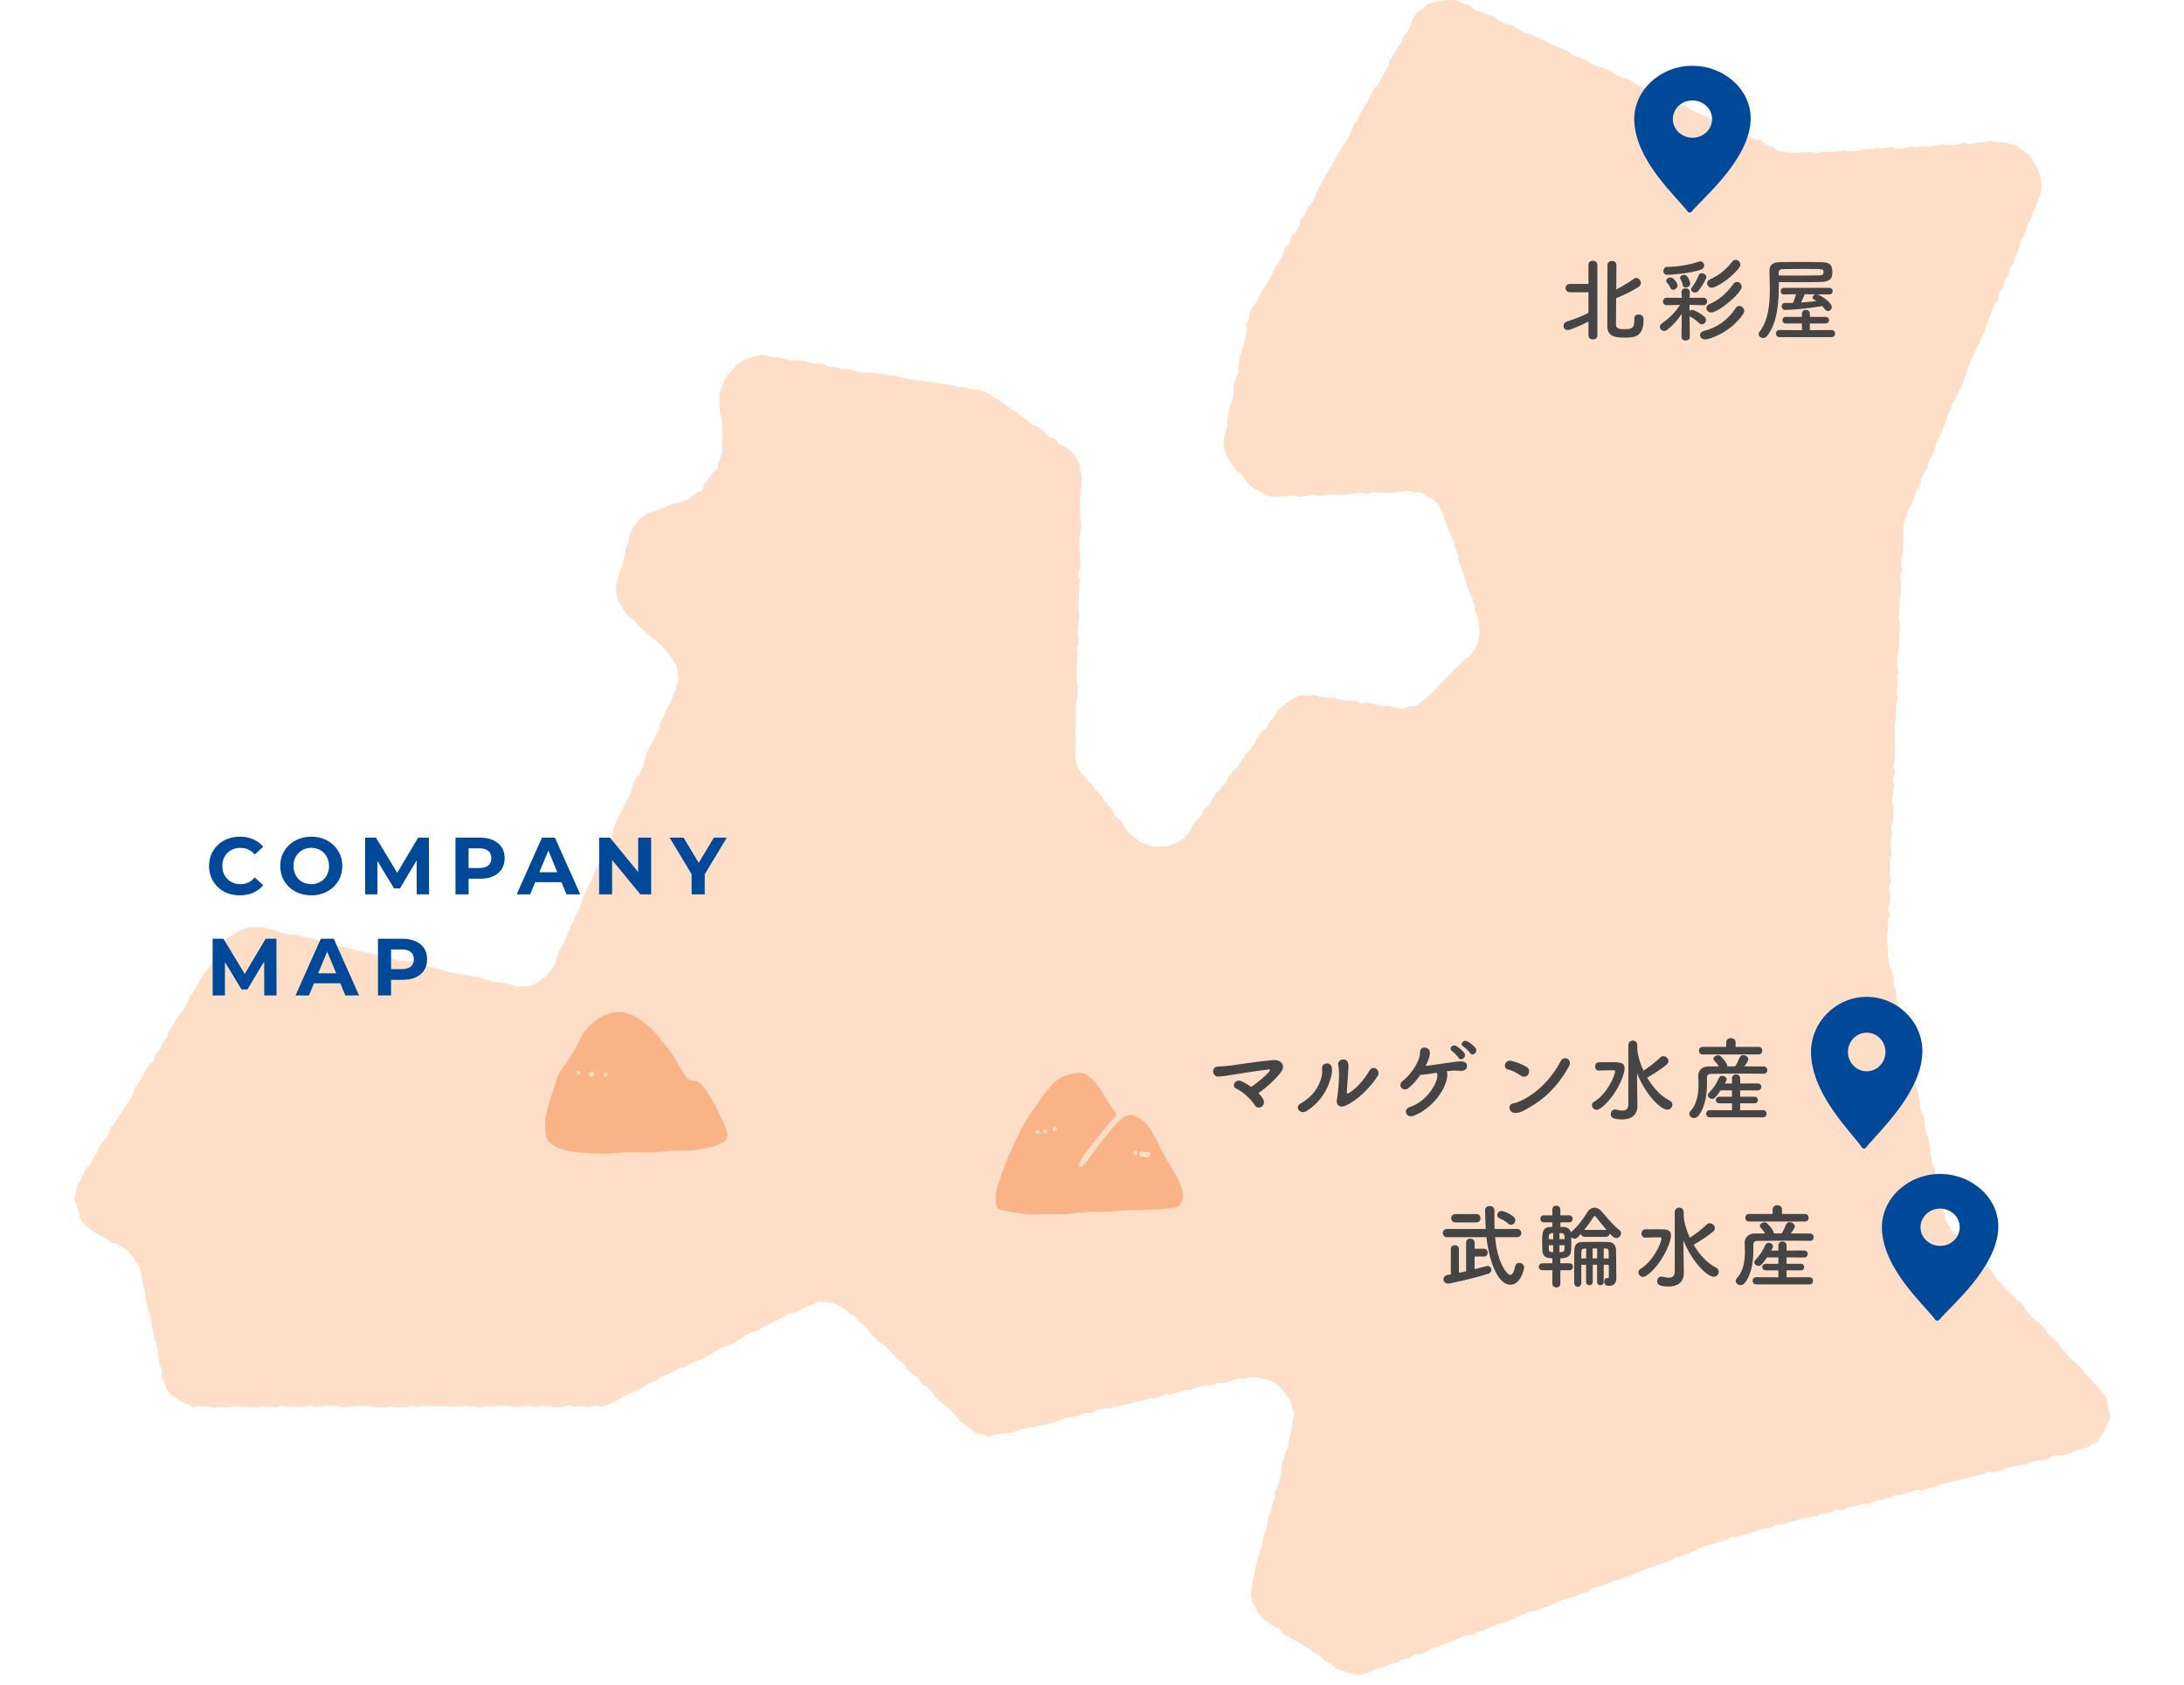 <svg width="324" height="250" viewBox="0 0 324 250" fill="none" xmlns="http://www.w3.org/2000/svg">
<path d="M185.705 45.603C185.943 45.171 186.153 45.283 186.391 44.851C186.629 44.419 186.559 44.377 186.797 43.946C187.035 43.514 187.105 43.542 187.344 43.11C187.582 42.678 187.61 42.692 187.848 42.246C188.086 41.801 188.086 41.815 188.338 41.383C188.59 40.951 188.548 40.937 188.8 40.492C189.052 40.046 188.968 40.018 189.22 39.586C189.473 39.154 189.571 39.21 189.809 38.764C190.047 38.319 190.019 38.305 190.257 37.873C190.495 37.441 190.341 37.344 190.579 36.912C190.817 36.48 191.027 36.592 191.279 36.16C191.532 35.728 191.307 35.603 191.546 35.171C191.784 34.739 191.952 34.823 192.204 34.391C192.456 33.959 192.484 33.973 192.736 33.541C192.988 33.109 192.764 32.984 193.016 32.552C193.268 32.121 193.394 32.19 193.633 31.758C193.871 31.327 193.745 31.243 193.983 30.811C194.221 30.38 194.417 30.477 194.655 30.045C194.893 29.613 194.893 29.613 195.145 29.168C195.397 28.722 195.187 28.625 195.439 28.179C195.691 27.733 195.733 27.775 195.972 27.329C196.21 26.884 196.196 26.884 196.434 26.438C196.672 25.992 196.686 26.006 196.924 25.56C197.162 25.115 197.218 25.156 197.456 24.711C197.694 24.265 197.666 24.251 197.918 23.819C198.171 23.387 198.213 23.401 198.451 22.97C198.689 22.538 198.703 22.538 198.941 22.092C199.179 21.646 199.291 21.716 199.529 21.27C199.767 20.825 199.781 20.839 200.019 20.407C200.258 19.975 200.216 19.947 200.454 19.515C200.692 19.084 200.566 19.014 200.804 18.568C201.042 18.123 201.196 18.206 201.434 17.774C201.672 17.343 201.546 17.273 201.798 16.827C202.05 16.381 202.078 16.409 202.317 15.964C202.555 15.518 202.625 15.56 202.877 15.128C203.129 14.696 203.031 14.64 203.283 14.209C203.535 13.777 203.535 13.777 203.773 13.331C204.011 12.886 204.165 12.983 204.418 12.537C204.67 12.092 204.628 12.078 204.88 11.646C205.132 11.214 205.146 11.214 205.398 10.782C205.65 10.351 205.65 10.351 205.888 9.905C206.126 9.459 205.93 9.348 206.182 8.916C206.434 8.484 206.518 8.526 206.771 8.08C207.023 7.635 207.023 7.648 207.261 7.203C207.499 6.757 207.597 6.813 207.849 6.381C208.101 5.949 207.947 5.866 208.199 5.42C208.451 4.974 208.591 5.058 208.844 4.626C209.096 4.194 209.026 4.152 209.278 3.707C209.53 3.261 209.376 3.177 209.628 2.746C209.796 2.439 210.034 2.147 210.258 1.882C210.482 1.617 210.861 1.478 211.127 1.269C211.393 1.06 211.631 0.754 211.925 0.587C212.219 0.42 212.611 0.392 212.933 0.28C213.256 0.169 213.606 0.169 213.956 0.113C214.306 0.058 214.628 -0.012 214.992 0.002C215.357 0.016 215.707 -0.012 216.043 0.071C216.379 0.155 216.701 0.322 217.023 0.475C217.486 0.684 217.542 0.573 217.99 0.782C218.438 0.991 218.34 1.228 218.788 1.45C219.236 1.673 219.278 1.604 219.727 1.812C220.175 2.021 220.231 1.924 220.693 2.133C221.155 2.342 221.183 2.272 221.646 2.481C222.108 2.69 222.01 2.885 222.472 3.094C222.934 3.303 222.892 3.372 223.354 3.581C223.817 3.79 223.929 3.554 224.377 3.762C224.825 3.971 224.769 4.111 225.231 4.32C225.693 4.529 225.651 4.612 226.114 4.821C226.576 5.03 226.66 4.849 227.122 5.072C227.584 5.295 227.556 5.336 228.018 5.545C228.481 5.754 228.481 5.74 228.943 5.949C229.405 6.158 229.349 6.27 229.811 6.478C230.274 6.687 230.302 6.618 230.764 6.827C231.226 7.036 231.254 6.966 231.716 7.175C232.178 7.384 232.164 7.398 232.627 7.607C233.089 7.816 232.977 8.038 233.439 8.247C233.901 8.456 233.957 8.345 234.405 8.554C234.854 8.763 234.868 8.763 235.316 8.986C235.764 9.208 235.736 9.292 236.184 9.501C236.632 9.71 236.675 9.654 237.137 9.877C237.599 10.1 237.669 9.947 238.131 10.156C238.593 10.364 238.579 10.406 239.028 10.615C239.476 10.824 239.448 10.922 239.896 11.145C240.344 11.367 240.358 11.353 240.82 11.576C241.283 11.799 241.325 11.688 241.787 11.897C242.249 12.105 242.193 12.231 242.655 12.454C243.118 12.677 243.104 12.704 243.552 12.927C244 13.15 244.07 13.011 244.532 13.22C244.994 13.429 244.924 13.568 245.387 13.777C245.849 13.986 245.835 14.014 246.283 14.223C246.731 14.432 246.745 14.432 247.193 14.64C247.642 14.849 247.67 14.808 248.132 15.017C248.594 15.226 248.566 15.281 249.028 15.49C249.49 15.699 249.574 15.504 250.037 15.727C250.499 15.95 250.429 16.103 250.891 16.312C251.353 16.521 251.353 16.535 251.816 16.744C252.278 16.953 252.306 16.897 252.768 17.106C253.23 17.315 253.188 17.398 253.65 17.607C254.113 17.816 254.183 17.677 254.645 17.886C255.107 18.095 255.093 18.137 255.541 18.359C255.989 18.582 255.975 18.624 256.438 18.847C256.9 19.07 256.872 19.139 257.334 19.348C257.796 19.557 257.908 19.32 258.371 19.543C258.833 19.766 258.791 19.836 259.253 20.045C259.715 20.254 259.645 20.407 260.107 20.63C260.57 20.852 260.682 20.602 261.144 20.811C261.606 21.02 261.522 21.215 261.984 21.438C262.446 21.66 262.488 21.563 262.951 21.786C263.413 22.009 263.343 22.148 263.805 22.371C264.085 22.496 264.449 22.413 264.758 22.496C265.066 22.58 265.36 22.58 265.668 22.608C265.976 22.635 266.27 22.677 266.578 22.663C267.069 22.635 267.069 22.608 267.573 22.58C268.077 22.552 268.063 22.58 268.567 22.552C269.072 22.524 269.072 22.747 269.562 22.719C270.052 22.691 270.052 22.524 270.542 22.496C271.032 22.468 271.046 22.594 271.537 22.566C272.027 22.538 272.027 22.524 272.517 22.496C273.007 22.468 273.007 22.301 273.498 22.273C273.988 22.245 274.002 22.454 274.506 22.426C275.01 22.399 274.996 22.399 275.501 22.371C276.005 22.343 275.991 22.218 276.481 22.19C276.971 22.162 276.971 22.148 277.475 22.12C277.98 22.092 277.966 21.995 278.456 21.967C278.946 21.939 278.96 22.05 279.45 22.023C279.941 21.995 279.941 21.855 280.431 21.828C280.921 21.8 280.935 22.078 281.439 22.05C281.944 22.023 281.93 22.023 282.434 21.981C282.938 21.939 282.924 21.8 283.414 21.772C283.904 21.744 283.918 21.841 284.409 21.814C284.899 21.786 284.899 21.744 285.389 21.716C285.879 21.688 285.893 21.786 286.384 21.758C286.874 21.73 286.874 21.605 287.364 21.577C287.854 21.549 287.854 21.465 288.345 21.438C288.835 21.41 288.849 21.549 289.353 21.521C289.857 21.493 289.857 21.563 290.347 21.521C290.838 21.479 290.824 21.215 291.328 21.187C291.832 21.159 291.846 21.424 292.336 21.396C292.827 21.368 292.827 21.173 293.317 21.145C293.807 21.117 293.821 21.145 294.311 21.117C294.802 21.089 294.802 21.006 295.306 20.978C295.81 20.95 295.81 21.117 296.314 21.089C296.636 21.075 296.945 21.061 297.253 21.089C297.561 21.117 297.855 21.256 298.149 21.354C298.443 21.451 298.793 21.424 299.074 21.563C299.354 21.702 299.55 21.967 299.816 22.148C300.082 22.329 300.376 22.44 300.6 22.663C300.824 22.886 301.118 23.067 301.301 23.318C301.637 23.791 301.525 23.861 301.861 24.335C302.043 24.599 302.169 24.878 302.309 25.156C302.449 25.435 302.575 25.727 302.659 26.02C302.743 26.312 302.729 26.633 302.771 26.939C302.813 27.246 302.925 27.552 302.897 27.858C302.869 28.165 302.757 28.457 302.687 28.764C302.617 29.07 302.491 29.335 302.379 29.627C302.183 30.087 302.239 30.101 302.043 30.561C301.847 31.02 301.777 30.992 301.581 31.452C301.385 31.912 301.525 31.967 301.329 32.427C301.132 32.887 301.034 32.845 300.838 33.304C300.642 33.764 300.726 33.792 300.53 34.252C300.334 34.711 300.348 34.711 300.152 35.171C299.956 35.63 299.914 35.603 299.718 36.062C299.522 36.522 299.648 36.578 299.452 37.037C299.256 37.497 299.284 37.511 299.087 37.971C298.891 38.43 298.933 38.444 298.737 38.904C298.541 39.363 298.387 39.294 298.191 39.767C297.995 40.241 298.163 40.297 297.967 40.756C297.771 41.216 297.631 41.16 297.435 41.62C297.239 42.079 297.309 42.107 297.113 42.567C296.917 43.026 296.79 42.971 296.594 43.43C296.398 43.89 296.622 43.987 296.426 44.447C296.23 44.907 296.02 44.823 295.824 45.283C295.628 45.742 295.628 45.742 295.432 46.202C295.236 46.662 295.32 46.69 295.124 47.149C294.928 47.609 294.956 47.623 294.759 48.082C294.563 48.542 294.619 48.57 294.437 49.03C294.255 49.489 294.241 49.489 294.045 49.963C293.849 50.436 293.863 50.422 293.667 50.882C293.471 51.342 293.345 51.286 293.149 51.746C292.953 52.205 292.939 52.205 292.757 52.665C292.574 53.124 292.532 53.111 292.336 53.57C292.14 54.03 292.196 54.058 292 54.517C291.804 54.977 291.888 55.019 291.692 55.478C291.496 55.938 291.566 55.966 291.37 56.425C291.174 56.885 291.16 56.885 290.978 57.345C290.796 57.804 290.726 57.777 290.53 58.236C290.333 58.696 290.277 58.668 290.081 59.128C289.885 59.587 289.787 59.545 289.591 60.005C289.395 60.465 289.465 60.493 289.269 60.952C289.073 61.412 289.073 61.412 288.877 61.871C288.681 62.331 288.751 62.359 288.555 62.819C288.359 63.278 288.359 63.278 288.162 63.738C287.966 64.198 288.022 64.225 287.84 64.685C287.658 65.145 287.504 65.089 287.322 65.549C287.14 66.008 287.21 66.05 287.014 66.51C286.818 66.969 286.916 67.011 286.72 67.485C286.524 67.958 286.384 67.888 286.188 68.348C285.991 68.808 286.145 68.877 285.949 69.337C285.753 69.797 285.613 69.741 285.417 70.215C285.221 70.688 285.193 70.674 284.997 71.134C284.801 71.594 284.997 71.677 284.801 72.151C284.605 72.624 284.395 72.527 284.199 72.986C284.003 73.446 284.115 73.502 283.932 73.961C283.75 74.421 283.708 74.421 283.512 74.881C283.316 75.34 283.176 75.284 282.98 75.758C282.784 76.232 282.966 76.301 282.77 76.775C282.644 77.081 282.49 77.388 282.42 77.708C282.35 78.028 282.392 78.363 282.378 78.697C282.364 79.198 282.378 79.198 282.378 79.7C282.378 80.201 282.336 80.201 282.308 80.703C282.28 81.204 282.322 81.204 282.308 81.705C282.294 82.207 282.098 82.193 282.07 82.694C282.042 83.196 282.07 83.196 282.042 83.697C282.014 84.199 282.182 84.199 282.168 84.7C282.154 85.201 281.902 85.188 281.888 85.689C281.874 86.19 282.014 86.19 282 86.692C281.986 87.193 282 87.193 282 87.695C282 88.196 281.888 88.196 281.874 88.683C281.859 89.171 281.803 89.185 281.775 89.672C281.747 90.16 281.775 90.174 281.747 90.675C281.719 91.177 281.719 91.177 281.691 91.664C281.663 92.152 281.874 92.166 281.859 92.667C281.845 93.168 281.86 93.168 281.832 93.67C281.803 94.171 281.733 94.171 281.719 94.659C281.705 95.146 281.789 95.16 281.761 95.662C281.733 96.163 281.621 96.149 281.593 96.651C281.565 97.152 281.467 97.152 281.453 97.639C281.439 98.127 281.495 98.141 281.467 98.642C281.439 99.144 281.663 99.158 281.649 99.645C281.635 100.133 281.425 100.133 281.411 100.634C281.397 101.135 281.551 101.135 281.537 101.637C281.523 102.138 281.369 102.138 281.355 102.64C281.341 103.141 281.495 103.141 281.481 103.643C281.467 104.144 281.327 104.144 281.299 104.632C281.271 105.119 281.299 105.133 281.299 105.634C281.299 106.136 281.257 106.136 281.243 106.637C281.229 107.139 281.103 107.139 281.089 107.626C281.075 108.114 281.187 108.128 281.159 108.629C281.131 109.13 281.117 109.13 281.103 109.632C281.089 110.133 281.159 110.133 281.145 110.635C281.131 111.136 281.103 111.136 281.075 111.637C281.047 112.139 281.117 112.139 281.103 112.64C281.089 113.142 280.893 113.128 280.879 113.629C280.865 114.131 281.117 114.145 281.103 114.646C281.089 115.147 280.851 115.133 280.823 115.635C280.795 116.136 281.033 116.15 281.019 116.652C281.005 117.153 280.837 117.153 280.823 117.654C280.809 118.156 280.711 118.156 280.683 118.657C280.655 119.159 280.935 119.173 280.907 119.674C280.879 120.176 280.907 120.176 280.907 120.677C280.907 121.178 280.879 121.178 280.865 121.68C280.851 122.181 280.557 122.167 280.543 122.669C280.529 123.17 280.725 123.17 280.711 123.672C280.697 124.173 280.529 124.159 280.515 124.66C280.501 125.162 280.501 125.162 280.473 125.663C280.445 126.165 280.627 126.179 280.613 126.68C280.599 127.181 280.389 127.168 280.375 127.683C280.361 128.198 280.417 128.184 280.389 128.686C280.361 129.187 280.403 129.187 280.389 129.689C280.375 130.19 280.543 130.204 280.529 130.705C280.515 131.207 280.249 131.193 280.235 131.708C280.221 132.224 280.473 132.224 280.459 132.725C280.445 133.226 280.417 133.226 280.403 133.728C280.389 134.229 280.123 134.229 280.109 134.731C280.095 135.232 280.333 135.246 280.319 135.747C280.305 136.249 280.067 136.235 280.053 136.75C280.039 137.266 280.109 137.252 280.081 137.767C280.053 138.282 279.969 138.268 279.955 138.77C279.941 139.271 279.955 139.271 279.941 139.787C279.927 140.302 280.109 140.302 280.081 140.803C280.067 141.263 280.025 141.737 280.123 142.196C280.235 142.684 280.165 142.698 280.277 143.185C280.389 143.673 280.515 143.645 280.627 144.118C280.739 144.592 280.809 144.592 280.907 145.065C281.005 145.539 280.851 145.581 280.963 146.068C281.075 146.556 281.145 146.542 281.243 147.015C281.341 147.489 281.243 147.517 281.341 148.004C281.439 148.492 281.509 148.478 281.607 148.965C281.705 149.453 281.635 149.467 281.747 149.954C281.859 150.442 281.944 150.428 282.042 150.901C282.14 151.375 282.252 151.361 282.364 151.849C282.476 152.336 282.434 152.336 282.532 152.824C282.63 153.311 282.686 153.297 282.784 153.785C282.882 154.272 282.812 154.286 282.924 154.774C283.036 155.261 283.022 155.261 283.134 155.749C283.246 156.236 283.176 156.25 283.288 156.737C283.4 157.225 283.372 157.225 283.484 157.712C283.596 158.2 283.54 158.214 283.638 158.701C283.736 159.189 283.848 159.161 283.96 159.648C284.073 160.136 284.031 160.136 284.129 160.623C284.227 161.111 284.325 161.083 284.423 161.571C284.521 162.058 284.521 162.058 284.619 162.532C284.717 163.005 284.675 163.033 284.773 163.507C284.871 163.98 284.773 164.022 284.871 164.495C284.969 164.969 285.193 164.941 285.305 165.415C285.417 165.888 285.417 165.902 285.515 166.39C285.613 166.877 285.473 166.905 285.571 167.393C285.669 167.88 285.809 167.852 285.907 168.34C286.005 168.827 286.047 168.813 286.16 169.301C286.272 169.788 286.258 169.788 286.356 170.276C286.454 170.763 286.286 170.805 286.384 171.293C286.482 171.78 286.468 171.78 286.58 172.268C286.692 172.755 286.832 172.727 286.944 173.215C287.056 173.702 287.028 173.702 287.14 174.19C287.252 174.677 287.168 174.691 287.266 175.179C287.364 175.666 287.308 175.68 287.42 176.167C287.532 176.655 287.63 176.627 287.742 177.128C287.854 177.63 287.728 177.644 287.826 178.131C287.924 178.619 288.022 178.605 288.134 179.092C288.246 179.58 288.387 179.552 288.485 180.04C288.555 180.36 288.513 180.722 288.639 181.028C288.765 181.335 288.989 181.586 289.171 181.864C289.353 182.143 289.423 182.519 289.647 182.756C289.983 183.118 290.067 183.034 290.403 183.396C290.74 183.758 290.754 183.744 291.09 184.107C291.426 184.469 291.328 184.552 291.678 184.914C292.028 185.277 292.112 185.179 292.448 185.541C292.785 185.903 292.869 185.834 293.205 186.196C293.541 186.558 293.457 186.642 293.793 187.004C294.129 187.366 294.185 187.324 294.521 187.686C294.858 188.048 294.914 187.993 295.264 188.355C295.614 188.717 295.502 188.814 295.838 189.177C296.174 189.539 296.104 189.608 296.44 189.97C296.776 190.333 296.804 190.305 297.141 190.667C297.477 191.029 297.421 191.085 297.757 191.447C298.093 191.809 298.177 191.725 298.513 192.088C298.849 192.45 298.821 192.478 299.158 192.84C299.494 193.202 299.648 193.063 299.984 193.425C300.32 193.787 300.194 193.912 300.53 194.274C300.866 194.636 300.796 194.706 301.132 195.068C301.469 195.43 301.455 195.444 301.791 195.806C302.127 196.169 302.309 196.001 302.645 196.364C302.981 196.726 302.995 196.712 303.331 197.074C303.668 197.436 303.5 197.589 303.85 197.951C304.2 198.313 304.284 198.23 304.62 198.592C304.956 198.954 304.984 198.94 305.32 199.302C305.657 199.665 305.545 199.776 305.881 200.138C306.217 200.5 306.203 200.514 306.539 200.876C306.875 201.238 306.889 201.238 307.225 201.601C307.561 201.963 307.632 201.893 307.982 202.269C308.332 202.645 308.36 202.603 308.696 202.966C309.032 203.328 308.948 203.411 309.298 203.773C309.648 204.136 309.69 204.094 310.027 204.47C310.363 204.846 310.335 204.874 310.685 205.236C311.035 205.598 311.007 205.626 311.343 206.002C311.567 206.239 311.833 206.434 312.016 206.698C312.198 206.963 312.436 207.228 312.548 207.52C312.66 207.813 312.59 208.189 312.66 208.495C312.73 208.802 312.898 209.108 312.926 209.428C312.954 209.749 313.01 210.083 312.968 210.403C312.926 210.724 312.73 211.016 312.646 211.323C312.562 211.629 312.408 211.908 312.268 212.2C312.128 212.493 311.903 212.715 311.721 212.966C311.539 213.217 311.441 213.565 311.203 213.788C310.965 214.011 310.643 214.094 310.377 214.275C310.111 214.456 309.873 214.651 309.564 214.777C309.256 214.902 308.962 214.93 308.64 215C308.15 215.125 308.192 215.264 307.702 215.39C307.211 215.515 307.225 215.557 306.735 215.682C306.245 215.808 306.259 215.835 305.769 215.947C305.278 216.058 305.222 215.849 304.732 215.975C304.242 216.1 304.312 216.337 303.822 216.462C303.331 216.587 303.317 216.504 302.827 216.615C302.337 216.727 302.323 216.671 301.833 216.796C301.343 216.922 301.371 217.033 300.88 217.159C300.39 217.284 300.39 217.256 299.9 217.381C299.41 217.507 299.382 217.367 298.877 217.493C298.373 217.618 298.401 217.66 297.911 217.771C297.421 217.883 297.449 217.994 296.959 218.12C296.468 218.245 296.482 218.287 295.978 218.398C295.474 218.51 295.432 218.273 294.928 218.398C294.423 218.524 294.465 218.621 293.975 218.746C293.485 218.872 293.485 218.858 292.995 218.983C292.504 219.109 292.504 219.109 292.014 219.234C291.524 219.359 291.524 219.359 291.034 219.485C290.544 219.61 290.516 219.512 290.025 219.638C289.535 219.763 289.563 219.861 289.073 219.972C288.583 220.083 288.569 220.028 288.078 220.153C287.588 220.278 287.616 220.376 287.126 220.501C286.636 220.627 286.65 220.696 286.16 220.822C285.669 220.947 285.683 220.989 285.193 221.114C284.703 221.24 284.633 220.961 284.143 221.086C283.652 221.212 283.666 221.295 283.176 221.421C282.686 221.546 282.7 221.63 282.21 221.755C281.719 221.88 281.677 221.727 281.187 221.852C280.697 221.978 280.725 222.103 280.235 222.228C279.745 222.354 279.745 222.382 279.254 222.507C278.764 222.632 278.736 222.549 278.246 222.674C277.756 222.8 277.798 222.953 277.293 223.078C276.789 223.203 276.761 223.036 276.271 223.162C275.781 223.287 275.809 223.371 275.318 223.482C274.828 223.593 274.8 223.482 274.31 223.607C273.82 223.733 273.862 223.928 273.372 224.039C272.881 224.151 272.825 223.928 272.321 224.039C271.817 224.151 271.859 224.276 271.355 224.401C270.85 224.527 270.85 224.457 270.346 224.582C269.842 224.708 269.898 224.875 269.408 225C268.917 225.126 268.889 225 268.385 225.126C267.881 225.251 267.867 225.167 267.377 225.293C266.887 225.418 266.901 225.46 266.396 225.585C265.892 225.711 265.906 225.711 265.416 225.836C264.926 225.961 264.94 226.045 264.449 226.156C263.959 226.268 263.917 226.114 263.413 226.24C262.909 226.365 262.979 226.616 262.488 226.741C261.998 226.867 261.956 226.699 261.466 226.825C260.976 226.95 261.004 227.089 260.514 227.215C260.023 227.34 260.023 227.368 259.533 227.493C259.043 227.619 259.015 227.563 258.525 227.688C258.034 227.814 258.048 227.897 257.544 228.023C257.334 228.078 257.054 227.897 256.858 227.981C256.382 228.162 256.452 228.315 255.975 228.496C255.499 228.677 255.485 228.635 255.023 228.803C254.561 228.97 254.533 228.928 254.071 229.095C253.608 229.262 253.566 229.165 253.09 229.332C252.614 229.499 252.642 229.541 252.166 229.722C251.689 229.903 251.732 229.987 251.269 230.168C250.807 230.349 250.793 230.321 250.331 230.488C249.869 230.655 249.897 230.753 249.434 230.934C248.972 231.115 248.916 230.962 248.44 231.129C247.964 231.296 248.034 231.477 247.572 231.644C247.109 231.811 247.081 231.755 246.605 231.923C246.129 232.09 246.157 232.145 245.695 232.327C245.232 232.508 245.204 232.452 244.742 232.619C244.28 232.786 244.266 232.772 243.79 232.939C243.314 233.107 243.328 233.134 242.865 233.315C242.403 233.496 242.431 233.594 241.969 233.761C241.507 233.928 241.465 233.859 241.003 234.04C240.54 234.221 240.526 234.207 240.064 234.388C239.602 234.569 239.56 234.485 239.098 234.653C238.635 234.82 238.663 234.903 238.187 235.084C237.711 235.265 237.697 235.196 237.221 235.377C236.745 235.558 236.731 235.488 236.254 235.669C235.778 235.85 235.876 236.073 235.4 236.24C234.924 236.408 234.882 236.296 234.419 236.463C233.957 236.63 233.985 236.742 233.523 236.909C233.061 237.076 232.991 236.937 232.529 237.104C232.066 237.271 232.066 237.299 231.59 237.466C231.114 237.633 231.128 237.675 230.666 237.856C230.204 238.037 230.245 238.149 229.769 238.33C229.293 238.511 229.251 238.385 228.789 238.566C228.327 238.747 228.341 238.803 227.864 238.97C227.388 239.137 227.318 238.97 226.856 239.137C226.394 239.305 226.408 239.374 225.946 239.555C225.483 239.736 225.483 239.764 225.021 239.931C224.559 240.099 224.587 240.21 224.111 240.391C223.634 240.572 223.648 240.6 223.186 240.781C222.724 240.962 222.64 240.767 222.178 240.934C221.716 241.101 221.73 241.171 221.267 241.352C220.805 241.533 220.847 241.631 220.371 241.812C219.895 241.993 219.867 241.895 219.404 242.062C218.942 242.23 218.998 242.397 218.522 242.564C218.046 242.731 217.962 242.508 217.486 242.675C217.009 242.842 216.995 242.815 216.533 242.996C216.071 243.177 216.071 243.205 215.609 243.386C215.147 243.567 215.161 243.608 214.684 243.776C214.208 243.943 214.222 243.985 213.76 244.152C213.298 244.319 213.27 244.277 212.793 244.444C212.317 244.611 212.359 244.709 211.883 244.89C211.407 245.071 211.463 245.196 210.987 245.363C210.51 245.531 210.412 245.28 209.936 245.461C209.46 245.642 209.53 245.823 209.068 246.004C208.605 246.185 208.535 246.046 208.073 246.213C207.611 246.38 207.639 246.478 207.163 246.659C206.687 246.84 206.673 246.798 206.196 246.979C205.72 247.16 205.72 247.174 205.258 247.341C204.796 247.508 204.74 247.411 204.263 247.592C203.787 247.773 203.815 247.857 203.339 248.038C203.003 248.163 202.681 248.288 202.331 248.344C201.98 248.4 201.63 248.511 201.266 248.497C200.902 248.483 200.58 248.302 200.23 248.233C199.879 248.163 199.571 248.024 199.249 247.884C198.927 247.745 198.493 247.787 198.199 247.592C197.778 247.313 197.89 247.132 197.47 246.854C197.05 246.575 196.966 246.701 196.546 246.408C196.126 246.116 196.224 245.976 195.803 245.698C195.383 245.419 195.327 245.489 194.907 245.21C194.487 244.932 194.529 244.848 194.109 244.57C193.689 244.291 193.646 244.347 193.226 244.068C192.806 243.79 192.82 243.762 192.4 243.483C191.98 243.205 191.882 243.344 191.461 243.065C191.041 242.787 191.013 242.828 190.579 242.55C190.145 242.271 190.285 242.062 189.865 241.784C189.445 241.505 189.403 241.547 188.982 241.269C188.562 240.99 188.548 240.99 188.128 240.711C187.848 240.53 187.554 240.377 187.316 240.154C187.077 239.931 186.881 239.653 186.685 239.388C186.489 239.124 186.419 238.789 186.279 238.497C186.139 238.204 185.845 237.967 185.761 237.647C185.677 237.327 185.593 236.992 185.551 236.672C185.509 236.352 185.663 236.018 185.677 235.683C185.691 235.349 185.733 235.043 185.817 234.722C185.943 234.249 185.915 234.235 186.041 233.761C186.167 233.288 186.069 233.26 186.195 232.786C186.321 232.313 186.321 232.313 186.447 231.825C186.573 231.338 186.587 231.352 186.713 230.878C186.839 230.404 186.909 230.418 187.035 229.945C187.161 229.471 187.189 229.471 187.302 228.998C187.414 228.524 187.302 228.496 187.428 228.009C187.554 227.521 187.68 227.563 187.806 227.089C187.932 226.616 187.876 226.602 188.002 226.114C188.128 225.627 188.03 225.613 188.156 225.126C188.282 224.638 188.422 224.68 188.548 224.206C188.674 223.733 188.604 223.719 188.73 223.231C188.856 222.744 188.982 222.786 189.094 222.298C189.206 221.811 188.996 221.755 189.122 221.281C189.248 220.808 189.487 220.863 189.613 220.39C189.739 219.916 189.725 219.902 189.851 219.429C189.977 218.955 189.935 218.941 190.061 218.454C190.187 217.966 190.019 217.925 190.145 217.451C190.271 216.977 190.285 216.977 190.411 216.49C190.537 216.002 190.565 216.016 190.691 215.543C190.817 215.069 190.985 215.111 191.111 214.624C191.237 214.136 191.111 214.108 191.237 213.621C191.363 213.133 191.335 213.133 191.461 212.646C191.588 212.158 191.56 212.158 191.686 211.671C191.77 211.364 191.742 211.058 191.77 210.752C191.798 210.445 192.078 210.125 192.05 209.804C192.022 209.484 191.77 209.205 191.686 208.899C191.602 208.593 191.644 208.244 191.518 207.952C191.391 207.659 191.153 207.423 190.971 207.158C190.789 206.893 190.607 206.643 190.383 206.42C190.159 206.183 190.229 206.127 189.991 205.891C189.767 205.668 189.515 205.445 189.262 205.25C189.01 205.055 188.674 204.971 188.394 204.832C188.114 204.693 187.778 204.665 187.484 204.581C187.189 204.498 186.881 204.428 186.573 204.386C186.265 204.344 185.957 204.344 185.635 204.358C185.313 204.372 185.018 204.428 184.71 204.498C184.206 204.609 184.178 204.456 183.674 204.567C183.17 204.679 183.198 204.762 182.693 204.874C182.189 204.985 182.203 205.055 181.713 205.166C181.223 205.278 181.167 205.097 180.662 205.208C180.158 205.319 180.186 205.445 179.682 205.542C179.178 205.64 179.136 205.487 178.632 205.584C178.127 205.682 178.127 205.709 177.623 205.821C177.119 205.932 177.147 206.072 176.643 206.183C176.138 206.294 176.11 206.169 175.606 206.281C175.102 206.392 175.13 206.489 174.626 206.601C174.121 206.712 174.121 206.74 173.631 206.852C173.141 206.963 173.113 206.879 172.595 206.991C172.076 207.102 172.133 207.283 171.628 207.395C171.124 207.506 171.096 207.395 170.592 207.506C170.088 207.618 170.088 207.645 169.583 207.757C169.107 207.868 169.107 207.882 168.631 207.994C168.155 208.105 168.155 208.133 167.678 208.244C167.202 208.356 167.202 208.328 166.726 208.453C166.25 208.579 166.236 208.523 165.76 208.634C165.283 208.746 165.297 208.802 164.821 208.927C164.345 209.052 164.303 208.871 163.827 208.997C163.35 209.122 163.336 209.08 162.86 209.192C162.384 209.303 162.426 209.512 161.95 209.637C161.474 209.763 161.432 209.568 160.941 209.679C160.451 209.79 160.493 209.916 160.017 210.041C159.541 210.167 159.541 210.153 159.05 210.264C158.56 210.375 158.532 210.264 158.056 210.375C157.58 210.487 157.622 210.654 157.132 210.765C156.641 210.877 156.669 210.974 156.193 211.086C155.717 211.197 155.717 211.211 155.227 211.337C154.736 211.462 154.736 211.406 154.246 211.518C153.756 211.629 153.756 211.615 153.28 211.726C152.804 211.838 152.776 211.754 152.299 211.866C151.823 211.977 151.823 211.991 151.333 212.103C150.843 212.214 150.885 212.339 150.394 212.451C149.904 212.562 149.89 212.52 149.414 212.632C148.938 212.743 148.896 212.632 148.419 212.743C148.111 212.813 147.803 212.827 147.495 212.855C147.187 212.883 146.851 213.147 146.543 213.105C146.234 213.064 145.94 212.827 145.646 212.743C145.352 212.66 144.974 212.743 144.68 212.604C144.386 212.465 144.218 212.144 143.951 211.963C143.685 211.782 143.405 211.643 143.181 211.42C142.831 211.072 142.733 211.169 142.383 210.821C142.033 210.473 142.159 210.348 141.808 209.999C141.458 209.651 141.458 209.651 141.108 209.303C140.758 208.955 140.702 209.024 140.338 208.676C139.974 208.328 139.946 208.384 139.581 208.035C139.217 207.687 139.231 207.687 138.881 207.339C138.531 206.991 138.629 206.893 138.265 206.559C137.901 206.225 137.943 206.183 137.592 205.835C137.242 205.487 137.088 205.64 136.738 205.292C136.388 204.943 136.514 204.804 136.164 204.456C135.814 204.108 135.73 204.177 135.379 203.829C135.029 203.481 134.973 203.537 134.609 203.188C134.245 202.84 134.385 202.701 134.035 202.367C133.685 202.032 133.615 202.088 133.25 201.74C132.886 201.392 132.928 201.364 132.564 201.016C132.2 200.667 132.228 200.653 131.878 200.305C131.528 199.957 131.542 199.943 131.191 199.595C130.841 199.247 130.701 199.386 130.337 199.038C129.973 198.69 129.973 198.704 129.609 198.355C129.245 198.007 129.357 197.91 128.992 197.561C128.628 197.213 128.698 197.144 128.334 196.795C127.97 196.447 127.914 196.503 127.55 196.155C127.186 195.806 127.256 195.737 126.905 195.375C126.555 195.012 126.359 195.207 125.995 194.859C125.757 194.622 125.533 194.414 125.267 194.232C125.001 194.051 124.762 193.815 124.454 193.689C124.146 193.564 123.852 193.425 123.53 193.341C123.208 193.258 122.886 193.244 122.549 193.216C122.213 193.188 121.877 193.049 121.555 193.076C121.233 193.104 120.953 193.411 120.631 193.508C120.308 193.606 120.014 193.675 119.706 193.815C119.258 194.037 119.258 194.051 118.81 194.274C118.362 194.497 118.376 194.525 117.927 194.748C117.479 194.971 117.367 194.748 116.919 194.985C116.471 195.221 116.499 195.263 116.05 195.486C115.602 195.709 115.602 195.709 115.154 195.932C114.706 196.155 114.706 196.169 114.258 196.391C113.809 196.614 113.795 196.6 113.347 196.823C112.899 197.046 112.941 197.13 112.493 197.352C112.045 197.575 111.975 197.436 111.526 197.673C111.078 197.91 111.064 197.868 110.602 198.091C110.14 198.314 110.238 198.495 109.79 198.717C109.341 198.94 109.383 199.024 108.935 199.233C108.487 199.442 108.487 199.442 108.039 199.665C107.591 199.887 107.492 199.692 107.044 199.915C106.596 200.138 106.638 200.236 106.19 200.458C105.742 200.681 105.77 200.751 105.321 200.974C104.873 201.197 104.887 201.225 104.439 201.447C103.991 201.67 103.977 201.656 103.529 201.879C103.08 202.102 103.038 202.032 102.59 202.255C102.142 202.478 102.184 202.576 101.736 202.798C101.288 203.021 101.162 202.798 100.713 203.007C100.265 203.216 100.293 203.3 99.845 203.523C99.397 203.746 99.397 203.746 98.934 203.968C98.472 204.191 98.444 204.122 97.996 204.344C97.548 204.567 97.604 204.707 97.156 204.929C96.707 205.152 96.651 205.041 96.189 205.264C95.727 205.487 95.825 205.654 95.377 205.891C94.929 206.127 94.915 206.086 94.466 206.308C94.018 206.531 94.004 206.517 93.556 206.754C93.108 206.991 93.038 206.852 92.576 207.074C92.113 207.297 92.197 207.464 91.749 207.687C91.301 207.91 91.287 207.896 90.825 208.133C90.573 208.258 90.293 208.384 90.026 208.481C89.76 208.579 89.452 208.62 89.172 208.662C88.892 208.704 88.598 208.523 88.303 208.523C87.799 208.523 87.799 208.746 87.295 208.746C86.791 208.746 86.791 208.662 86.287 208.662C85.782 208.662 85.782 208.676 85.278 208.676C84.774 208.676 84.774 208.537 84.27 208.537C83.765 208.537 83.765 208.802 83.261 208.802C82.757 208.802 82.757 208.802 82.253 208.802C81.749 208.802 81.749 208.593 81.244 208.593C80.74 208.593 80.74 208.62 80.236 208.62C79.732 208.62 79.732 208.718 79.227 208.718C78.723 208.718 78.723 208.565 78.219 208.565C77.715 208.565 77.715 208.704 77.21 208.704C76.706 208.704 76.706 208.732 76.202 208.732C75.698 208.732 75.698 208.551 75.194 208.551C74.689 208.551 74.689 208.551 74.185 208.551C73.681 208.551 73.681 208.69 73.177 208.69C72.672 208.69 72.672 208.607 72.168 208.607C71.664 208.607 71.664 208.788 71.16 208.788C70.655 208.788 70.655 208.662 70.151 208.662C69.647 208.662 69.647 208.565 69.143 208.565C68.638 208.565 68.638 208.676 68.134 208.676C67.63 208.676 67.63 208.69 67.126 208.69C66.621 208.69 66.621 208.648 66.117 208.648C65.613 208.648 65.613 208.648 65.109 208.648C64.605 208.648 64.605 208.648 64.1 208.648C63.596 208.648 63.596 208.551 63.092 208.551C62.588 208.551 62.588 208.718 62.083 208.718C61.579 208.718 61.579 208.565 61.075 208.565C60.571 208.565 60.571 208.76 60.066 208.76C59.562 208.76 59.562 208.788 59.044 208.788C58.526 208.788 58.54 208.676 58.035 208.676C57.531 208.676 57.531 208.815 57.027 208.815C56.523 208.815 56.523 208.788 56.019 208.788C55.514 208.788 55.514 208.634 55.01 208.634C54.506 208.634 54.506 208.579 54.002 208.579C53.497 208.579 53.497 208.607 52.993 208.607C52.489 208.607 52.489 208.69 51.971 208.69C51.452 208.69 51.466 208.774 50.962 208.774C50.458 208.774 50.458 208.579 49.954 208.579C49.45 208.579 49.45 208.551 48.945 208.551C48.441 208.551 48.441 208.62 47.937 208.62C47.433 208.62 47.432 208.732 46.928 208.732C46.424 208.732 46.424 208.551 45.92 208.551C45.416 208.551 45.416 208.718 44.911 208.718C44.407 208.718 44.407 208.718 43.889 208.718C43.371 208.718 43.385 208.718 42.88 208.718C42.376 208.718 42.376 208.579 41.872 208.579C41.368 208.579 41.368 208.815 40.864 208.815C40.359 208.815 40.359 208.718 39.841 208.718C39.323 208.718 39.337 208.69 38.819 208.69C38.3 208.69 38.314 208.871 37.796 208.871C37.278 208.871 37.292 208.746 36.774 208.746C36.255 208.746 36.269 208.69 35.751 208.69C35.233 208.69 35.247 208.648 34.729 208.648C34.21 208.648 34.224 208.788 33.706 208.788C33.188 208.788 33.202 208.732 32.684 208.732C32.166 208.732 32.166 208.829 31.661 208.829C31.157 208.829 31.143 208.634 30.639 208.634C30.134 208.634 30.12 208.607 29.616 208.607C29.294 208.607 28.958 208.802 28.65 208.746C28.342 208.69 28.076 208.398 27.781 208.3C27.487 208.203 27.193 208.091 26.913 207.938C26.633 207.785 26.395 207.604 26.143 207.409C25.89 207.214 25.526 207.144 25.316 206.893C25.106 206.643 24.924 206.378 24.756 206.113C24.588 205.849 24.532 205.514 24.42 205.208C24.308 204.902 24.07 204.637 24.014 204.331C23.916 203.843 24.112 203.801 24.014 203.328C23.916 202.854 23.762 202.882 23.663 202.395C23.566 201.907 23.593 201.907 23.495 201.42C23.397 200.932 23.523 200.904 23.425 200.431C23.327 199.957 23.355 199.943 23.257 199.456C23.159 198.968 22.977 199.01 22.879 198.522C22.781 198.035 22.837 198.021 22.739 197.547C22.641 197.074 22.599 197.074 22.501 196.586C22.403 196.099 22.501 196.085 22.389 195.597C22.277 195.11 22.165 195.138 22.053 194.65C21.941 194.163 21.969 194.163 21.871 193.675C21.773 193.188 21.703 193.202 21.605 192.728C21.506 192.255 21.661 192.213 21.549 191.725C21.436 191.238 21.296 191.266 21.184 190.792C21.072 190.319 21.184 190.277 21.086 189.789C20.988 189.302 21.016 189.302 20.918 188.814C20.848 188.508 20.806 188.188 20.68 187.895C20.554 187.603 20.26 187.408 20.092 187.143C19.924 186.878 19.812 186.586 19.602 186.349C19.392 186.112 19.223 185.834 18.985 185.639C18.747 185.444 18.495 185.235 18.215 185.082C17.809 184.845 17.809 184.859 17.389 184.622C16.968 184.385 16.912 184.511 16.492 184.274C16.072 184.037 16.1 184.009 15.694 183.772C15.288 183.536 15.274 183.563 14.853 183.327C14.433 183.09 14.475 183.034 14.055 182.811C13.761 182.644 13.467 182.477 13.215 182.282C12.963 182.087 12.668 181.864 12.458 181.613C12.248 181.363 12.066 181.056 11.912 180.778C11.758 180.499 11.786 180.109 11.674 179.803C11.562 179.496 11.506 179.19 11.45 178.87C11.394 178.549 11.016 178.243 11.016 177.922C11.016 177.602 11.212 177.282 11.268 176.947C11.324 176.613 11.268 176.265 11.394 175.959C11.52 175.652 11.772 175.415 11.94 175.123C12.192 174.705 12.08 174.635 12.332 174.204C12.584 173.772 12.598 173.786 12.851 173.354C13.103 172.922 13.243 173.006 13.495 172.588C13.747 172.17 13.677 172.114 13.929 171.696C14.181 171.279 14.181 171.265 14.433 170.847C14.685 170.429 14.615 170.373 14.867 169.955C15.12 169.538 15.232 169.593 15.484 169.175C15.736 168.758 15.82 168.799 16.072 168.368C16.324 167.936 16.142 167.838 16.394 167.407C16.646 166.975 16.758 167.044 17.01 166.627C17.262 166.209 17.235 166.181 17.487 165.763C17.739 165.345 17.837 165.401 18.103 164.969C18.369 164.537 18.355 164.551 18.621 164.119C18.887 163.688 18.915 163.715 19.181 163.298C19.448 162.88 19.433 162.866 19.686 162.448C19.938 162.03 19.742 161.905 19.994 161.487C20.246 161.069 20.274 161.069 20.526 160.651C20.778 160.233 20.848 160.261 21.114 159.843C21.38 159.426 21.268 159.356 21.52 158.938C21.773 158.52 21.801 158.534 22.053 158.102C22.305 157.671 22.515 157.796 22.767 157.378C23.019 156.96 22.851 156.849 23.103 156.431C23.355 156.013 23.523 156.111 23.776 155.693C24.028 155.275 23.818 155.15 24.07 154.718C24.322 154.286 24.504 154.397 24.756 153.98C25.008 153.562 24.812 153.436 25.064 153.019C25.316 152.601 25.358 152.615 25.624 152.183C25.89 151.751 25.82 151.723 26.087 151.305C26.353 150.887 26.409 150.915 26.661 150.498C26.913 150.08 27.053 150.163 27.319 149.731C27.585 149.3 27.487 149.258 27.753 148.826C28.02 148.394 27.893 148.325 28.146 147.907C28.398 147.489 28.482 147.531 28.734 147.099C28.986 146.667 28.944 146.639 29.21 146.222C29.476 145.804 29.434 145.776 29.686 145.344C29.938 144.912 29.938 144.912 30.204 144.494C30.471 144.077 30.667 144.188 30.919 143.756C31.171 143.324 31.115 143.297 31.381 142.865C31.647 142.433 31.507 142.349 31.759 141.932C32.011 141.514 32.011 141.5 32.264 141.068C32.516 140.636 32.684 140.734 32.936 140.302C33.104 140.009 33.188 139.647 33.412 139.397C33.636 139.146 34.056 139.09 34.308 138.881C34.561 138.672 34.827 138.491 35.121 138.324C35.415 138.157 35.681 137.962 36.003 137.865C36.325 137.767 36.633 137.642 36.97 137.6C37.306 137.558 37.642 137.53 37.978 137.544C38.314 137.558 38.664 137.544 38.987 137.628C39.463 137.739 39.477 137.697 39.967 137.809C40.457 137.92 40.443 137.948 40.934 138.06C41.424 138.171 41.396 138.282 41.872 138.394C42.348 138.505 42.348 138.519 42.838 138.631C43.329 138.742 43.357 138.589 43.847 138.7C44.337 138.812 44.323 138.812 44.813 138.923C45.304 139.034 45.29 139.048 45.78 139.16C46.27 139.271 46.27 139.257 46.746 139.369C47.222 139.48 47.166 139.745 47.657 139.856C48.147 139.968 48.161 139.856 48.651 139.982C49.141 140.107 49.141 140.079 49.618 140.191C50.094 140.302 50.094 140.316 50.584 140.427C51.074 140.539 51.074 140.483 51.565 140.594C52.055 140.706 52.027 140.803 52.503 140.915C52.979 141.026 52.993 141.026 53.469 141.138C53.946 141.249 53.96 141.221 54.45 141.333C54.94 141.444 54.926 141.458 55.416 141.569C55.907 141.681 55.892 141.709 56.383 141.82C56.873 141.932 56.915 141.737 57.391 141.848C57.867 141.959 57.825 142.154 58.302 142.266C58.778 142.377 58.764 142.433 59.254 142.544C59.744 142.656 59.786 142.461 60.263 142.572C60.739 142.684 60.767 142.614 61.243 142.726C61.719 142.837 61.733 142.823 62.223 142.934C62.714 143.046 62.672 143.171 63.162 143.283C63.652 143.394 63.638 143.422 64.128 143.533C64.618 143.645 64.632 143.589 65.109 143.7C65.585 143.812 65.557 143.951 66.047 144.077C66.537 144.202 66.537 144.174 67.028 144.285C67.518 144.397 67.504 144.425 67.994 144.536C68.484 144.648 68.526 144.467 69.017 144.578C69.507 144.689 69.493 144.759 69.969 144.87C70.445 144.982 70.487 144.843 70.978 144.954C71.468 145.065 71.44 145.177 71.93 145.288C72.42 145.4 72.392 145.497 72.882 145.609C73.373 145.72 73.387 145.637 73.877 145.748C74.367 145.859 74.395 145.748 74.885 145.859C75.376 145.971 75.376 145.985 75.866 146.096C76.188 146.166 76.482 146.375 76.79 146.389C77.098 146.403 77.434 146.333 77.757 146.291C78.079 146.249 78.443 146.361 78.751 146.263C79.059 146.166 79.367 146.013 79.662 145.859C79.956 145.706 80.152 145.414 80.404 145.219C80.656 145.024 80.936 144.857 81.16 144.62C81.384 144.383 81.636 144.174 81.819 143.895C82.001 143.617 82.211 143.366 82.337 143.06C82.533 142.6 82.421 142.558 82.631 142.099C82.841 141.639 82.715 141.597 82.925 141.138C83.135 140.678 83.247 140.734 83.443 140.274C83.639 139.814 83.667 139.828 83.864 139.369C84.06 138.909 84.06 138.909 84.256 138.45C84.452 137.99 84.424 137.976 84.62 137.516C84.816 137.057 84.9 137.098 85.096 136.639C85.292 136.179 85.236 136.151 85.446 135.706C85.656 135.26 85.768 135.302 85.978 134.842C86.189 134.382 86.105 134.355 86.301 133.895C86.497 133.435 86.399 133.394 86.595 132.934C86.791 132.474 86.805 132.474 87.001 132.029C87.197 131.583 87.295 131.611 87.491 131.151C87.687 130.691 87.729 130.705 87.925 130.246C88.121 129.786 88.009 129.73 88.219 129.285C88.43 128.839 88.556 128.895 88.766 128.435C88.976 127.975 88.822 127.92 89.018 127.46C89.214 127 89.326 127.056 89.536 126.596C89.746 126.137 89.802 126.165 90.012 125.719C90.222 125.273 90.124 125.232 90.335 124.772C90.545 124.312 90.657 124.368 90.853 123.908C91.049 123.449 90.811 123.337 91.007 122.892C91.203 122.446 91.189 122.432 91.399 121.972C91.609 121.513 91.651 121.54 91.847 121.081C92.043 120.621 92.113 120.663 92.323 120.203C92.534 119.744 92.534 119.758 92.73 119.298C92.926 118.838 92.996 118.866 93.192 118.421C93.388 117.975 93.416 117.975 93.626 117.515C93.836 117.056 93.668 116.986 93.864 116.526C94.06 116.067 94.06 116.067 94.27 115.607C94.48 115.147 94.691 115.245 94.887 114.785C95.083 114.326 95.083 114.326 95.293 113.866C95.503 113.406 95.419 113.378 95.629 112.919C95.839 112.459 95.657 112.376 95.853 111.916C96.049 111.456 96.077 111.47 96.273 111.011C96.469 110.551 96.623 110.621 96.834 110.161C97.044 109.701 97.002 109.687 97.212 109.228C97.422 108.768 97.52 108.81 97.716 108.35C97.912 107.891 97.716 107.793 97.912 107.334C98.108 106.874 98.164 106.902 98.374 106.442C98.584 105.983 98.528 105.955 98.738 105.495C98.948 105.035 99.061 105.077 99.257 104.618C99.453 104.158 99.481 104.172 99.691 103.698C99.901 103.225 99.831 103.211 100.041 102.737C100.181 102.431 100.307 102.124 100.377 101.804C100.447 101.484 100.657 101.163 100.671 100.829C100.685 100.495 100.531 100.16 100.503 99.826C100.475 99.492 100.475 99.144 100.377 98.837C100.279 98.531 100.027 98.266 99.873 97.974C99.719 97.681 99.509 97.445 99.299 97.18C99.089 96.915 98.934 96.637 98.682 96.414C98.29 96.066 98.346 96.024 97.954 95.662C97.562 95.299 97.562 95.313 97.17 94.965C96.778 94.617 96.749 94.659 96.357 94.311C95.965 93.962 95.993 93.934 95.601 93.586C95.209 93.238 95.167 93.294 94.775 92.932C94.382 92.57 94.508 92.444 94.116 92.082C93.724 91.72 93.64 91.817 93.248 91.469C92.982 91.232 92.828 90.912 92.618 90.647C92.407 90.383 92.267 90.062 92.113 89.756C91.959 89.45 91.679 89.185 91.581 88.865C91.483 88.544 91.427 88.182 91.385 87.834C91.343 87.486 91.385 87.138 91.427 86.789C91.469 86.441 91.595 86.121 91.693 85.786C91.819 85.341 91.763 85.327 91.903 84.881C92.043 84.435 92.169 84.477 92.295 84.031C92.421 83.586 92.351 83.572 92.492 83.126C92.632 82.68 92.632 82.68 92.758 82.235C92.884 81.789 92.716 81.733 92.842 81.288C92.968 80.842 93.136 80.884 93.262 80.438C93.388 79.992 93.206 79.936 93.332 79.491C93.43 79.143 93.626 78.822 93.78 78.516C93.934 78.209 94.214 77.945 94.424 77.666C94.635 77.388 94.831 77.067 95.097 76.844C95.363 76.622 95.657 76.385 95.965 76.204C96.273 76.023 96.651 76.009 96.988 75.883C97.478 75.716 97.464 75.674 97.94 75.507C98.416 75.34 98.416 75.326 98.906 75.145C99.397 74.964 99.383 74.95 99.873 74.769C100.363 74.588 100.391 74.672 100.881 74.504C101.372 74.337 101.372 74.323 101.862 74.156C102.142 74.059 102.38 73.836 102.632 73.683C102.884 73.529 103.108 73.348 103.347 73.167C103.585 72.986 103.949 72.931 104.145 72.708C104.341 72.485 104.369 72.123 104.537 71.872C104.803 71.468 104.817 71.468 105.097 71.064C105.377 70.66 105.377 70.66 105.658 70.256C105.938 69.852 106.12 69.978 106.4 69.574C106.568 69.323 106.484 68.933 106.596 68.655C106.708 68.376 106.82 68.125 106.904 67.833C106.988 67.54 107.184 67.276 107.212 66.983C107.24 66.691 107.086 66.398 107.072 66.092C107.044 65.604 107.184 65.604 107.156 65.117C107.128 64.629 107.24 64.629 107.212 64.142C107.184 63.654 107.142 63.668 107.114 63.181C107.086 62.693 107.1 62.693 107.072 62.22C107.044 61.746 106.834 61.746 106.806 61.259C106.778 60.771 106.75 60.771 106.722 60.284C106.694 59.796 106.82 59.796 106.792 59.309C106.778 58.974 106.666 58.626 106.708 58.292C106.75 57.958 107.072 57.693 107.17 57.373C107.268 57.052 107.268 56.704 107.422 56.412C107.577 56.119 107.787 55.854 107.983 55.59C108.179 55.325 108.431 55.116 108.683 54.893C109.033 54.573 108.921 54.448 109.271 54.127C109.523 53.904 109.818 53.709 110.098 53.542C110.378 53.375 110.742 53.319 111.05 53.194C111.358 53.069 111.666 52.943 112.003 52.888C112.339 52.832 112.661 52.679 112.997 52.665C113.333 52.651 113.669 52.804 113.991 52.86C114.496 52.943 114.496 52.929 115 52.999C115.504 53.069 115.504 53.041 116.008 53.124C116.513 53.208 116.485 53.333 116.989 53.417C117.493 53.501 117.507 53.375 118.011 53.459C118.516 53.542 118.53 53.431 119.034 53.501C119.538 53.57 119.51 53.737 120.014 53.821C120.519 53.904 120.519 53.849 121.023 53.932C121.527 54.016 121.541 53.918 122.045 54.002C122.549 54.086 122.507 54.308 123.012 54.392C123.516 54.475 123.516 54.42 124.02 54.503C124.524 54.587 124.51 54.67 125.001 54.754C125.491 54.838 125.519 54.698 126.023 54.782C126.527 54.865 126.499 55.005 126.99 55.088C127.48 55.172 127.48 55.186 127.984 55.27C128.488 55.353 128.502 55.2 129.006 55.27C129.511 55.339 129.511 55.297 130.015 55.381C130.519 55.464 130.533 55.381 131.023 55.478C131.514 55.576 131.514 55.618 132.018 55.701C132.522 55.785 132.522 55.757 133.026 55.827C133.531 55.896 133.517 55.98 134.021 56.063C134.525 56.147 134.511 56.189 135.015 56.272C135.519 56.356 135.519 56.342 136.024 56.425C136.528 56.509 136.528 56.467 137.032 56.551C137.536 56.634 137.536 56.607 138.041 56.69C138.545 56.774 138.545 56.788 139.049 56.857C139.553 56.927 139.553 56.899 140.058 56.983C140.562 57.066 140.562 57.024 141.066 57.108C141.57 57.192 141.542 57.317 142.047 57.401C142.551 57.484 142.565 57.401 143.069 57.484C143.573 57.568 143.559 57.679 144.063 57.763C144.568 57.846 144.596 57.679 145.1 57.763C145.38 57.804 145.632 58.013 145.898 58.097C146.164 58.181 146.431 58.278 146.683 58.403C146.935 58.529 147.145 58.724 147.369 58.891C147.775 59.183 147.845 59.072 148.251 59.364C148.658 59.657 148.63 59.685 149.036 59.977C149.442 60.27 149.428 60.284 149.834 60.576C150.24 60.869 150.282 60.799 150.703 61.092C151.123 61.384 151.081 61.426 151.487 61.718C151.893 62.011 151.879 62.039 152.285 62.331C152.691 62.624 152.635 62.707 153.042 62.986C153.448 63.264 153.602 63.069 154.008 63.348C154.414 63.627 154.428 63.612 154.834 63.905C155.241 64.198 155.087 64.406 155.507 64.699C155.927 64.991 156.039 64.81 156.459 65.103C156.879 65.395 156.753 65.562 157.16 65.855C157.566 66.147 157.636 66.05 158.056 66.343C158.35 66.551 158.686 66.746 158.924 67.011C159.162 67.276 159.457 67.54 159.653 67.847C159.849 68.153 159.989 68.515 160.115 68.85C160.241 69.184 160.255 69.574 160.325 69.922C160.395 70.27 160.493 70.632 160.479 71.008C160.479 71.51 160.437 71.51 160.437 72.011C160.437 72.513 160.283 72.513 160.269 73.014C160.255 73.516 160.269 73.516 160.241 74.017C160.213 74.518 160.241 74.518 160.213 75.02C160.185 75.521 160.255 75.521 160.241 76.023C160.227 76.524 160.241 76.524 160.241 77.025C160.241 77.527 160.409 77.527 160.395 78.042C160.381 78.558 160.269 78.544 160.255 79.045C160.241 79.546 160.115 79.546 160.115 80.048C160.115 80.549 160.115 80.549 160.115 81.065C160.115 81.58 160.283 81.58 160.269 82.082C160.255 82.583 160.171 82.583 160.157 83.084C160.143 83.586 160.311 83.586 160.297 84.101C160.283 84.617 160.003 84.603 159.989 85.104C159.975 85.605 160.213 85.619 160.199 86.121C160.185 86.622 160.101 86.622 160.087 87.124C160.073 87.625 160.073 87.625 160.059 88.14C160.045 88.656 160.045 88.642 160.031 89.157C160.017 89.672 160.003 89.659 159.989 90.174C159.975 90.689 160.115 90.675 160.101 91.191C160.087 91.706 160.073 91.692 160.059 92.194C160.045 92.695 159.877 92.695 159.863 93.196C159.849 93.698 159.891 93.698 159.891 94.199C159.891 94.701 160.031 94.701 160.017 95.202C160.003 95.703 159.765 95.703 159.751 96.205C159.737 96.706 159.849 96.72 159.849 97.222C159.849 97.723 159.821 97.723 159.807 98.224C159.793 98.726 159.737 98.726 159.723 99.227C159.709 99.729 159.737 99.729 159.723 100.244C159.709 100.759 159.779 100.759 159.765 101.261C159.751 101.762 159.933 101.776 159.919 102.278C159.905 102.779 159.849 102.779 159.835 103.294C159.821 103.81 159.667 103.796 159.667 104.311C159.667 104.826 159.625 104.813 159.611 105.328C159.597 105.843 159.583 105.829 159.569 106.345C159.555 106.86 159.653 106.846 159.639 107.361C159.625 107.877 159.527 107.863 159.513 108.378C159.499 108.894 159.625 108.894 159.611 109.395C159.597 109.896 159.611 109.91 159.611 110.412C159.611 110.913 159.527 110.927 159.527 111.429C159.527 111.749 159.527 112.083 159.569 112.404C159.611 112.724 159.639 113.072 159.737 113.365C159.835 113.657 159.989 113.977 160.143 114.256C160.297 114.535 160.549 114.771 160.745 115.022C161.053 115.412 161.039 115.412 161.348 115.802C161.656 116.192 161.782 116.081 162.09 116.457C162.398 116.833 162.314 116.902 162.622 117.278C162.93 117.654 163.014 117.599 163.308 117.989C163.603 118.379 163.547 118.421 163.841 118.811C164.135 119.201 164.233 119.131 164.541 119.507C164.849 119.883 164.779 119.939 165.087 120.329C165.395 120.719 165.241 120.844 165.549 121.22C165.858 121.596 166.026 121.471 166.334 121.861C166.642 122.251 166.488 122.362 166.796 122.752C167.104 123.142 167.09 123.142 167.398 123.532C167.622 123.811 167.973 123.964 168.225 124.187C168.477 124.41 168.729 124.674 169.023 124.855C169.317 125.037 169.667 125.12 169.99 125.232C170.312 125.343 170.634 125.51 170.97 125.566C171.306 125.622 171.67 125.566 172.006 125.566C172.343 125.566 172.707 125.622 173.043 125.566C173.379 125.51 173.701 125.343 174.023 125.218C174.346 125.092 174.696 124.995 174.99 124.814C175.284 124.633 175.578 124.424 175.83 124.187C176.082 123.95 176.292 123.658 176.489 123.379C176.783 122.975 176.643 122.864 176.937 122.46C177.231 122.056 177.217 122.042 177.525 121.652C177.833 121.262 177.959 121.346 178.253 120.942C178.547 120.538 178.407 120.44 178.702 120.036C178.996 119.632 179.136 119.744 179.444 119.34C179.752 118.936 179.64 118.852 179.934 118.448C180.228 118.044 180.172 118.003 180.48 117.599C180.789 117.195 180.873 117.251 181.167 116.847C181.461 116.443 181.573 116.512 181.867 116.108C182.161 115.705 182.021 115.593 182.315 115.189C182.609 114.785 182.665 114.813 182.96 114.409C183.254 114.005 183.352 114.075 183.66 113.657C183.968 113.239 183.856 113.183 184.164 112.78C184.472 112.376 184.458 112.362 184.752 111.958C185.047 111.554 185.187 111.637 185.481 111.234C185.775 110.83 185.747 110.802 186.041 110.398C186.335 109.994 186.209 109.896 186.517 109.492C186.825 109.089 186.783 109.061 187.077 108.657C187.372 108.253 187.568 108.392 187.876 107.974C188.184 107.556 188.072 107.487 188.366 107.069C188.66 106.651 188.758 106.721 189.066 106.317C189.375 105.913 189.276 105.843 189.571 105.425C189.767 105.147 190.103 105.008 190.341 104.771C190.579 104.534 190.803 104.311 191.097 104.13C191.391 103.949 191.644 103.726 191.952 103.601C192.26 103.475 192.554 103.267 192.89 103.183C193.226 103.099 193.576 103.253 193.913 103.253C194.249 103.253 194.599 103.058 194.935 103.099C195.439 103.169 195.411 103.322 195.916 103.406C196.42 103.489 196.42 103.475 196.924 103.545C197.428 103.615 197.456 103.448 197.961 103.517C198.465 103.587 198.437 103.796 198.941 103.865C199.445 103.935 199.459 103.838 199.963 103.907C200.468 103.977 200.482 103.893 200.986 103.963C201.49 104.033 201.462 104.242 201.966 104.325C202.471 104.409 202.499 104.172 203.003 104.241C203.507 104.311 203.493 104.409 203.997 104.478C204.502 104.548 204.488 104.673 204.992 104.743C205.496 104.813 205.524 104.673 206.028 104.743C206.532 104.813 206.532 104.854 207.037 104.924C207.387 104.98 207.737 105.133 208.073 105.119C208.409 105.105 208.746 104.868 209.082 104.799C209.418 104.729 209.824 104.826 210.146 104.687C210.468 104.548 210.678 104.214 210.973 104.019C211.267 103.824 211.533 103.615 211.771 103.378C212.107 103.044 212.163 103.113 212.499 102.779C212.835 102.445 212.793 102.403 213.13 102.069C213.466 101.734 213.438 101.707 213.774 101.372C214.11 101.038 214.124 101.052 214.46 100.704C214.796 100.355 214.754 100.328 215.09 99.979C215.427 99.631 215.413 99.631 215.763 99.283C216.113 98.935 216.197 99.032 216.533 98.698C216.869 98.364 216.785 98.266 217.135 97.932C217.486 97.598 217.64 97.751 217.99 97.417C218.242 97.166 218.41 96.859 218.606 96.581C218.802 96.302 218.984 95.996 219.124 95.676C219.264 95.355 219.292 95.007 219.376 94.673C219.46 94.338 219.461 94.004 219.475 93.656C219.489 93.308 219.418 93.001 219.362 92.653C219.306 92.305 219.32 91.985 219.208 91.65C219.054 91.191 218.984 91.205 218.83 90.745C218.676 90.285 218.9 90.202 218.746 89.742C218.592 89.282 218.592 89.282 218.438 88.823C218.284 88.363 218.186 88.391 218.032 87.931C217.878 87.472 217.766 87.5 217.612 87.04C217.458 86.58 217.584 86.539 217.43 86.065C217.275 85.591 217.261 85.605 217.107 85.146C216.953 84.686 216.925 84.686 216.771 84.227C216.617 83.767 216.575 83.781 216.421 83.307C216.267 82.834 216.477 82.778 216.323 82.304C216.169 81.831 216.057 81.873 215.903 81.413C215.749 80.953 215.833 80.925 215.679 80.452C215.525 79.978 215.469 80.006 215.315 79.546C215.161 79.087 215.02 79.129 214.866 78.655C214.712 78.182 214.74 78.182 214.586 77.708C214.432 77.234 214.404 77.248 214.25 76.775C214.138 76.441 213.998 76.148 213.83 75.856C213.662 75.563 213.634 75.159 213.41 74.894C213.186 74.63 212.933 74.379 212.667 74.156C212.401 73.933 212.037 73.85 211.729 73.683C211.421 73.516 211.169 73.223 210.846 73.112C210.524 73 210.132 73.112 209.796 73.056C209.46 73 209.124 72.791 208.774 72.805C208.283 72.819 208.283 72.917 207.793 72.931C207.303 72.945 207.303 73.07 206.813 73.084C206.322 73.098 206.322 73.139 205.818 73.153C205.314 73.167 205.314 73.07 204.81 73.098C204.305 73.126 204.305 73.042 203.801 73.056C203.297 73.07 203.311 73.237 202.807 73.251C202.303 73.265 202.303 73.084 201.798 73.112C201.294 73.139 201.308 73.223 200.804 73.251C200.3 73.279 200.3 73.348 199.809 73.376C199.319 73.404 199.305 73.376 198.815 73.404C198.325 73.432 198.311 73.404 197.82 73.404C197.33 73.404 197.316 73.404 196.812 73.418C196.308 73.432 196.322 73.557 195.818 73.585C195.313 73.613 195.313 73.362 194.809 73.376C194.305 73.39 194.319 73.571 193.815 73.585C193.31 73.599 193.31 73.697 192.82 73.711C192.33 73.725 192.302 73.502 191.812 73.529C191.321 73.557 191.307 73.599 190.803 73.627C190.299 73.655 190.299 73.641 189.795 73.669C189.459 73.683 189.108 73.738 188.772 73.697C188.436 73.655 188.1 73.557 187.778 73.46C187.456 73.362 187.218 73.07 186.923 72.903C186.629 72.736 186.293 72.652 186.027 72.443C185.761 72.234 185.439 72.081 185.215 71.816C184.92 71.468 184.962 71.44 184.668 71.092C184.374 70.744 184.402 70.716 184.108 70.368C183.814 70.02 183.702 70.117 183.408 69.769C183.114 69.421 183.17 69.379 182.875 69.031C182.651 68.766 182.511 68.46 182.343 68.167C182.175 67.875 181.951 67.596 181.839 67.276C181.727 66.955 181.615 66.621 181.559 66.287C181.503 65.953 181.545 65.604 181.559 65.256C181.573 64.908 181.671 64.588 181.741 64.253C181.839 63.752 181.965 63.78 182.063 63.278C182.161 62.777 182.007 62.749 182.105 62.248C182.203 61.746 182.105 61.718 182.217 61.217C182.329 60.715 182.385 60.729 182.497 60.228C182.609 59.727 182.735 59.754 182.833 59.253C182.932 58.752 182.89 58.738 182.988 58.236C183.086 57.735 182.932 57.707 183.044 57.206C183.156 56.704 183.254 56.732 183.352 56.23C183.45 55.729 183.604 55.757 183.716 55.255C183.828 54.754 183.646 54.712 183.744 54.211C183.842 53.709 183.744 53.696 183.856 53.18C183.968 52.665 184.08 52.707 184.178 52.205C184.276 51.704 184.388 51.732 184.486 51.23C184.584 50.729 184.626 50.729 184.724 50.227C184.822 49.726 184.836 49.726 184.934 49.225C185.033 48.723 184.808 48.667 184.92 48.166C185.033 47.665 185.201 47.692 185.299 47.191C185.355 46.912 185.355 46.62 185.453 46.355C185.551 46.091 185.593 45.784 185.733 45.533L185.705 45.603Z" fill="#FFDEC8"/>
<path d="M155.276 180.147C154.738 180.147 154.312 180.118 153.891 180.152C152.177 180.29 150.521 179.893 148.859 179.579C147.928 179.403 147.786 179.139 147.736 178.138C147.671 176.865 148.027 175.693 148.462 174.541C148.99 173.147 149.484 171.732 150.128 170.396C151.023 168.537 151.827 166.617 153.06 164.949C154.074 163.576 154.976 162.121 156.147 160.866C157.209 159.726 158.532 159.339 159.949 159.171C160.725 159.079 161.356 159.537 161.919 160.05C162.69 160.755 163.306 161.613 163.817 162.519C164.262 163.309 164.749 164.056 165.279 164.779C165.727 165.39 165.722 165.434 165.208 165.94C164.219 166.913 163.44 168.076 162.541 169.13C161.905 169.878 161.303 170.655 160.756 171.477C160.479 171.892 160.25 172.327 160.1 172.805C160.064 172.917 160.037 173.043 160.149 173.127C160.25 173.205 160.37 173.179 160.465 173.111C160.843 172.841 161.113 172.467 161.387 172.089C162.881 170.025 164.407 167.987 166.181 166.167C166.896 165.434 167.742 165.262 168.646 165.71C169.529 166.151 170.236 166.8 170.762 167.679C171.657 169.178 172.314 170.81 173.23 172.3C174.016 173.58 174.85 174.847 175.304 176.32C175.442 176.772 175.579 177.209 175.497 177.698C175.338 178.625 174.896 179.145 174.004 179.218C173.077 179.294 172.158 179.44 171.221 179.448C169.078 179.467 166.938 179.581 164.8 179.747C163.957 179.812 163.105 179.801 162.259 179.78C161.096 179.751 159.953 179.921 158.804 180.071C157.596 180.23 156.377 180.097 155.279 180.142L155.276 180.147ZM169.519 170.857C169.285 170.833 169.067 170.873 169.023 171.17C168.98 171.461 169.159 171.586 169.412 171.625C169.605 171.654 169.796 171.685 169.987 171.723C170.283 171.783 170.469 171.617 170.614 171.39C170.787 171.118 170.647 170.838 170.337 170.862C170.067 170.883 169.804 171.063 169.521 170.854L169.519 170.857ZM156.786 167.47C156.777 167.253 156.649 167.151 156.463 167.159C156.281 167.167 156.148 167.286 156.13 167.482C156.111 167.676 156.194 167.831 156.399 167.838C156.627 167.844 156.746 167.694 156.786 167.47ZM168.733 171.118C168.742 170.909 168.689 170.721 168.439 170.697C168.275 170.681 168.176 170.794 168.156 170.951C168.128 171.178 168.212 171.356 168.45 171.388C168.618 171.411 168.692 171.285 168.733 171.118ZM155.057 168.194C155.197 168.16 155.315 168.058 155.327 167.864C155.338 167.713 155.29 167.569 155.13 167.538C154.939 167.501 154.817 167.614 154.78 167.804C154.741 168 154.822 168.132 155.057 168.194ZM154.231 167.995C154.237 167.831 154.152 167.726 154.006 167.69C153.818 167.645 153.676 167.731 153.639 167.928C153.606 168.095 153.713 168.199 153.858 168.236C154.048 168.285 154.174 168.197 154.231 167.995Z" fill="#FAB387"/>
<path d="M98.383 170.85C99.959 170.555 101.652 170.877 103.315 170.598C104.385 170.418 105.459 170.254 106.481 169.879C107.893 169.359 108.24 168.602 107.623 167.223C106.731 165.233 105.86 163.225 104.542 161.468C104.085 160.857 103.571 160.345 102.776 160.309C102.214 160.284 101.868 159.979 101.599 159.517C101.362 159.111 101.101 158.719 100.876 158.306C99.921 156.555 98.713 154.989 97.424 153.498C96.484 152.411 95.387 151.481 94.124 150.787C92.622 149.963 91.074 149.948 89.571 150.688C87.964 151.481 86.716 152.691 85.945 154.386C85.291 155.824 84.446 157.147 83.493 158.398C83.022 159.016 82.655 159.697 82.477 160.457C82.251 161.412 81.884 162.313 81.583 163.237C81.091 164.746 80.791 166.288 80.894 167.902C80.969 169.061 81.56 169.743 82.548 170.197C83.87 170.805 85.279 170.946 86.687 171.06C88.391 171.198 90.097 171.224 91.805 171.043C93.177 170.897 94.561 170.972 95.939 170.991C96.732 171.002 97.512 170.886 98.383 170.845L98.383 170.85ZM87.765 159.745C87.527 159.733 87.388 159.604 87.405 159.369C87.425 159.106 87.586 158.94 87.853 158.957C88.032 158.969 88.146 159.104 88.154 159.286C88.165 159.557 88.027 159.717 87.763 159.743L87.765 159.745ZM89.893 159.766C89.702 159.783 89.576 159.7 89.555 159.502C89.54 159.358 89.605 159.235 89.745 159.192C89.927 159.136 90.069 159.218 90.121 159.4C90.177 159.592 90.073 159.712 89.893 159.766ZM85.825 158.884C85.993 158.915 86.112 159.016 86.102 159.213C86.095 159.368 85.986 159.455 85.84 159.444C85.653 159.431 85.542 159.311 85.55 159.118C85.556 158.963 85.666 158.891 85.825 158.884Z" fill="#FAB387"/>
<g clip-path="url(#clip0_974_31633)">
<path d="M251.076 9.76C246.311 9.76 242.274 13.437 242.447 17.968C242.674 23.93 248.836 29.305 250.358 31.378C250.502 31.575 250.804 31.585 250.96 31.396C252.615 29.394 259.363 23.817 259.705 17.968C259.971 13.442 255.842 9.76 251.076 9.76ZM251.08 20.436C249.474 20.436 248.17 19.198 248.17 17.669C248.17 16.14 249.472 14.901 251.08 14.901C252.688 14.901 253.99 16.14 253.99 17.669C253.99 19.198 252.688 20.436 251.08 20.436Z" fill="#004999"/>
</g>
<path d="M242.45 47.309V47.295C242.45 46.849 242.761 46.66 243.086 46.66C243.424 46.66 243.829 46.849 243.829 47.377C243.829 50.067 242.396 50.094 240.936 50.094C239.597 50.094 238.448 49.905 238.448 48.391C238.448 47.823 238.448 39.683 238.475 39.264C238.502 38.886 238.827 38.71 239.138 38.71C239.462 38.71 239.787 38.899 239.8 39.291C239.8 39.562 239.787 41.17 239.773 42.955C240.638 42.509 241.68 41.887 242.383 41.36C242.504 41.279 242.613 41.238 242.734 41.238C243.099 41.238 243.424 41.603 243.424 41.982C243.424 42.198 243.329 42.414 243.059 42.59C242.18 43.158 240.706 43.875 239.76 44.24C239.746 46.146 239.733 47.917 239.733 48.174C239.76 48.688 240.071 48.837 240.963 48.837C242.166 48.837 242.45 48.675 242.45 47.39C242.45 47.363 242.45 47.336 242.45 47.309ZM235.649 49.783V47.715C233.743 48.661 232.796 48.972 232.566 48.972C232.174 48.972 231.958 48.661 231.958 48.337C231.958 48.08 232.107 47.823 232.418 47.715C233.648 47.322 234.635 46.944 235.649 46.417V43.361H232.905C232.472 43.361 232.256 43.05 232.256 42.752C232.256 42.441 232.472 42.13 232.905 42.13H235.649V39.291C235.649 38.886 235.974 38.683 236.312 38.683C236.636 38.683 236.974 38.886 236.974 39.291V49.783C236.974 50.175 236.65 50.365 236.312 50.365C235.987 50.365 235.649 50.175 235.649 49.783ZM258.04 39.683C256.742 41.387 254.552 42.685 253.93 42.685C253.524 42.685 253.254 42.36 253.254 42.036C253.254 41.806 253.375 41.59 253.646 41.468C255.255 40.724 256.12 39.886 256.958 38.845C257.12 38.629 257.323 38.547 257.499 38.547C257.864 38.547 258.189 38.886 258.189 39.264C258.189 39.413 258.135 39.548 258.04 39.683ZM258.391 42.563C258.391 43.442 254.984 46.362 253.835 46.362C253.416 46.362 253.145 46.025 253.145 45.687C253.145 45.47 253.267 45.267 253.537 45.146C255.146 44.456 256.174 43.456 257.134 42.144C257.296 41.914 257.499 41.819 257.688 41.819C258.053 41.819 258.391 42.171 258.391 42.563ZM251.942 43.172C251.807 43.334 251.617 43.401 251.442 43.401C251.144 43.401 250.874 43.199 250.874 42.942C250.874 42.847 250.901 42.739 250.996 42.631C251.482 42.049 251.78 41.387 252.01 40.805C252.091 40.616 252.253 40.535 252.442 40.535C252.767 40.535 253.145 40.778 253.145 41.116C253.145 41.333 252.577 42.387 251.942 43.172ZM252.361 39.994C250.793 40.589 247.696 40.778 247.331 40.778C246.939 40.778 246.763 40.494 246.763 40.211C246.763 39.913 246.953 39.602 247.318 39.602C249.008 39.575 250.644 39.291 252.01 38.818C252.091 38.791 252.158 38.777 252.226 38.777C252.577 38.777 252.821 39.088 252.821 39.399C252.821 39.629 252.686 39.873 252.361 39.994ZM250.752 42.049C250.752 42.401 250.401 42.658 250.09 42.658C249.873 42.658 249.684 42.55 249.63 42.279C249.522 41.806 249.4 41.617 249.292 41.414C249.251 41.346 249.238 41.279 249.238 41.225C249.238 40.954 249.549 40.778 249.846 40.778C250.482 40.778 250.752 41.995 250.752 42.049ZM258.621 46.552C256.81 49.283 253.646 50.365 252.97 50.365C252.496 50.365 252.199 50.027 252.199 49.702C252.199 49.459 252.361 49.215 252.726 49.121C254.781 48.607 256.309 47.471 257.472 45.741C257.634 45.484 257.851 45.389 258.04 45.389C258.405 45.389 258.757 45.741 258.757 46.146C258.757 46.281 258.716 46.417 258.621 46.552ZM248.859 42.374C248.859 42.712 248.521 42.996 248.21 42.996C248.034 42.996 247.872 42.915 247.791 42.698C247.602 42.239 247.467 42.144 247.304 41.955C247.223 41.86 247.183 41.765 247.183 41.671C247.183 41.387 247.507 41.157 247.818 41.157C248.237 41.157 248.859 41.914 248.859 42.374ZM250.685 49.986V50C250.685 50.351 250.374 50.527 250.076 50.527C249.765 50.527 249.454 50.338 249.454 49.986V49.973L249.495 46.565C248.94 47.404 248.264 48.188 247.372 48.904C247.21 49.04 247.047 49.094 246.885 49.094C246.534 49.094 246.236 48.81 246.236 48.499C246.236 48.323 246.317 48.147 246.534 47.999C247.683 47.174 248.548 46.322 249.224 45.24L247.277 45.281H247.264C246.885 45.281 246.709 45.01 246.709 44.74C246.709 44.456 246.899 44.172 247.264 44.172H247.277L249.495 44.186L249.454 43.374C249.441 42.942 249.779 42.779 250.063 42.779C250.374 42.779 250.685 42.969 250.685 43.347C250.685 43.361 250.685 43.361 250.685 43.374L250.657 44.186L252.699 44.172H252.713C253.078 44.172 253.254 44.456 253.254 44.74C253.254 45.01 253.078 45.281 252.713 45.281H252.699L250.644 45.227V46.133C250.739 46.038 250.874 45.984 251.023 45.984C251.415 45.984 252.483 46.633 252.861 46.984C253.024 47.133 253.091 47.295 253.091 47.471C253.091 47.809 252.807 48.12 252.469 48.12C252.321 48.12 252.172 48.053 252.037 47.917C251.631 47.512 251.131 47.174 250.712 46.957C250.698 46.944 250.671 46.944 250.657 46.93L250.685 49.986ZM271.372 43.685L269.573 43.672L269.695 43.712C270.439 44.01 271.75 44.943 271.75 45.551C271.75 45.876 271.48 46.146 271.182 46.146C271.02 46.146 270.844 46.065 270.696 45.862C270.587 45.7 270.452 45.551 270.317 45.403C267.383 45.93 264.895 45.984 264.827 45.984C264.489 45.984 264.314 45.714 264.314 45.457C264.314 45.2 264.462 44.956 264.76 44.956H264.773C265.165 44.956 265.571 44.956 265.99 44.943C266.125 44.659 266.328 44.064 266.45 43.658L264.638 43.685C264.327 43.685 264.165 43.442 264.165 43.199C264.165 42.955 264.327 42.712 264.638 42.712H271.372C271.71 42.712 271.885 42.955 271.885 43.199C271.885 43.442 271.71 43.685 271.372 43.685ZM263.894 41.86C263.894 42.022 263.894 42.185 263.894 42.347C263.894 44.916 263.665 47.958 262.137 49.864C261.975 50.067 261.772 50.148 261.569 50.148C261.217 50.148 260.893 49.892 260.893 49.581C260.893 49.472 260.92 49.351 261.015 49.242C262.326 47.552 262.556 45.254 262.556 42.982C262.556 42.009 262.515 41.049 262.502 40.129C262.502 40.116 262.502 40.102 262.502 40.102C262.502 39.426 262.934 38.926 263.867 38.899C264.719 38.872 265.882 38.872 267.058 38.872C268.235 38.872 269.425 38.872 270.303 38.899C271.723 38.926 271.831 39.602 271.831 40.427C271.831 41.062 271.723 41.792 270.155 41.833C269.1 41.86 267.667 41.874 266.261 41.874C265.436 41.874 264.625 41.86 263.894 41.86ZM271.723 50.013H263.976C263.638 50.013 263.462 49.756 263.462 49.486C263.462 49.229 263.638 48.959 263.976 48.959L267.329 48.986L267.315 47.999H264.909C264.584 47.999 264.422 47.755 264.422 47.512C264.422 47.255 264.584 47.011 264.909 47.011H267.315V46.552C267.315 46.16 267.613 45.97 267.91 45.97C268.208 45.97 268.505 46.16 268.505 46.552V47.011H270.817C271.169 47.011 271.345 47.255 271.345 47.512C271.345 47.755 271.169 47.999 270.817 47.999H268.492V48.986L271.723 48.959C272.061 48.959 272.237 49.242 272.237 49.513C272.237 49.77 272.075 50.013 271.723 50.013ZM263.867 40.427L263.881 40.873C264.625 40.873 265.436 40.887 266.261 40.887C267.68 40.887 269.087 40.873 270.047 40.846C270.371 40.833 270.506 40.657 270.52 40.508C270.52 40.508 270.52 40.508 270.52 40.237C270.506 39.913 270.479 39.9 267.45 39.9C266.342 39.9 265.233 39.913 264.422 39.927C264.084 39.927 263.867 40.129 263.867 40.427ZM269.343 43.672L267.721 43.658C267.64 43.902 267.396 44.47 267.194 44.889C267.964 44.835 268.735 44.754 269.465 44.672C269.357 44.591 269.222 44.524 269.114 44.456C268.965 44.361 268.897 44.253 268.897 44.132C268.897 43.929 269.087 43.726 269.343 43.672Z" fill="#454545"/>
<g clip-path="url(#clip1_974_31633)">
<path d="M287.817 174.174C283.051 174.174 279.014 177.852 279.187 182.382C279.414 188.344 285.577 193.72 287.099 195.792C287.243 195.99 287.545 195.999 287.7 195.81C289.355 193.808 296.103 188.232 296.445 182.382C296.711 177.856 292.582 174.174 287.817 174.174ZM287.82 184.851C286.214 184.851 284.911 183.612 284.911 182.083C284.911 180.554 286.213 179.316 287.82 179.316C289.428 179.316 290.73 180.554 290.73 182.083C290.73 183.612 289.428 184.851 287.82 184.851Z" fill="#004999"/>
</g>
<path d="M224.167 181.719C224.019 181.719 223.856 181.665 223.708 181.516C223.315 181.138 222.748 180.881 222.491 180.773C222.234 180.665 222.126 180.475 222.126 180.272C222.126 179.975 222.369 179.664 222.748 179.664C223.207 179.664 224.235 180.232 224.573 180.543C224.735 180.692 224.803 180.867 224.803 181.043C224.803 181.395 224.505 181.719 224.167 181.719ZM219.016 181.368H215.947C215.514 181.368 215.284 181.057 215.284 180.746C215.284 180.435 215.514 180.124 215.947 180.124H219.016C219.435 180.124 219.638 180.435 219.638 180.746C219.638 181.057 219.435 181.368 219.016 181.368ZM225.06 183.558H221.801C222.153 187.452 223.586 189.156 224.059 189.156C224.357 189.156 224.6 188.75 224.776 187.871C224.843 187.52 225.114 187.371 225.384 187.371C225.736 187.371 226.101 187.614 226.101 188.033C226.101 188.371 225.573 190.616 224.073 190.616C222.193 190.616 220.909 187.114 220.517 183.558H214.662C214.256 183.558 214.04 183.247 214.04 182.95C214.04 182.639 214.256 182.341 214.662 182.341H220.422C220.354 181.395 220.327 180.448 220.314 179.515C220.314 179.137 220.652 178.934 221.003 178.934C221.355 178.934 221.706 179.15 221.706 179.583V179.596C221.706 179.907 221.693 180.245 221.693 180.57C221.693 181.151 221.706 181.746 221.733 182.341H225.06C225.479 182.341 225.682 182.639 225.682 182.95C225.682 183.247 225.479 183.558 225.06 183.558ZM220.165 186.424H218.759V188.304C220.611 187.817 220.611 187.817 220.652 187.817C221.017 187.817 221.247 188.115 221.247 188.412C221.247 188.642 221.098 188.885 220.76 188.993C218.624 189.656 215.203 190.44 214.824 190.44C214.378 190.44 214.135 190.143 214.135 189.818C214.135 189.521 214.351 189.21 214.824 189.142C214.959 189.129 215.095 189.102 215.23 189.075V185.316C215.23 184.937 215.527 184.748 215.825 184.748C216.136 184.748 216.433 184.937 216.433 185.316V188.845C216.785 188.777 217.136 188.696 217.501 188.615V184.329C217.501 183.95 217.812 183.774 218.137 183.774C218.448 183.774 218.759 183.95 218.759 184.329V185.275H220.165C220.53 185.275 220.706 185.559 220.706 185.843C220.706 186.14 220.53 186.424 220.165 186.424ZM238.229 183.504H235.119C234.741 183.504 234.565 183.288 234.538 183.058C234.119 183.544 233.889 183.788 233.578 183.788C233.389 183.788 233.213 183.693 233.091 183.558C233.091 183.828 233.105 184.126 233.105 184.423C233.105 184.842 233.091 185.248 233.078 185.559C233.037 186.343 232.523 186.695 231.482 186.695V187.425H232.834C233.186 187.425 233.348 187.682 233.348 187.939C233.348 188.209 233.186 188.466 232.834 188.466H231.482V190.44C231.482 190.832 231.185 191.022 230.887 191.022C230.59 191.022 230.292 190.832 230.292 190.44V188.466H228.845C228.467 188.466 228.278 188.209 228.278 187.939C228.278 187.682 228.467 187.425 228.845 187.425H230.292V186.681C230.13 186.681 229.995 186.668 229.9 186.668C229.265 186.627 228.845 186.262 228.805 185.559C228.791 185.248 228.778 184.842 228.778 184.423C228.778 182.895 228.791 182.111 229.968 182.044C230.049 182.044 230.171 182.03 230.292 182.03V181.354H229.075C228.697 181.354 228.507 181.097 228.507 180.827C228.507 180.57 228.697 180.313 229.075 180.313H230.292V179.461C230.292 179.069 230.59 178.88 230.887 178.88C231.185 178.88 231.482 179.069 231.482 179.461V180.313H232.794C233.145 180.313 233.307 180.57 233.307 180.827C233.307 181.097 233.145 181.354 232.794 181.354H231.482V182.03C231.698 182.03 231.888 182.044 232.009 182.044C232.523 182.071 232.929 182.368 233.037 182.841C233.064 182.801 233.105 182.76 233.145 182.733C233.997 182.044 234.889 180.813 235.511 179.813C235.782 179.38 236.16 179.177 236.539 179.177C236.917 179.177 237.31 179.38 237.634 179.759C238.364 180.637 239.311 181.787 240.23 182.49C240.419 182.625 240.487 182.801 240.487 182.977C240.487 183.342 240.163 183.693 239.77 183.693C239.473 183.693 239.284 183.504 238.783 183.004C238.783 183.261 238.594 183.504 238.229 183.504ZM236.931 190.17V187.655H236.282V190.17C236.282 190.521 236.039 190.697 235.782 190.697C235.538 190.697 235.295 190.521 235.295 190.17V187.655H234.592C234.592 190.305 234.592 190.305 234.592 190.305V190.318C234.592 190.724 234.335 190.927 234.078 190.927C233.808 190.927 233.551 190.724 233.537 190.305C233.524 189.899 233.524 189.237 233.524 188.534C233.524 187.371 233.537 186.086 233.551 185.505C233.564 184.694 233.916 184.275 234.795 184.275C235.525 184.261 236.296 184.248 237.066 184.248C237.566 184.248 238.067 184.261 238.567 184.275C239.365 184.302 239.716 184.707 239.743 185.491C239.77 186.1 239.77 189.196 239.784 189.642C239.784 189.669 239.784 189.696 239.784 189.724C239.784 190.454 239.324 190.778 238.716 190.778C238.283 190.778 237.986 190.643 237.986 190.143C237.986 189.872 238.107 189.615 238.351 189.615C238.364 189.615 238.391 189.629 238.418 189.629C238.432 189.629 238.445 189.629 238.472 189.629C238.567 189.629 238.675 189.588 238.675 189.413C238.675 189.413 238.662 188.561 238.662 187.655H237.918V190.17C237.918 190.521 237.675 190.697 237.418 190.697C237.174 190.697 236.931 190.521 236.931 190.17ZM235.025 182.476H238.324C237.729 181.787 237.147 181.03 236.728 180.516C236.701 180.475 236.634 180.421 236.566 180.421C236.525 180.421 236.471 180.448 236.431 180.516C236.025 181.151 235.525 181.854 235.025 182.476ZM237.918 186.708H238.662C238.662 186.262 238.648 185.87 238.648 185.681C238.635 185.424 238.567 185.248 238.256 185.248L237.918 185.235V186.708ZM236.945 186.708V185.235H236.268V186.708H236.945ZM235.308 186.708V185.235L235.025 185.248C234.727 185.262 234.605 185.397 234.605 185.681C234.605 185.924 234.592 186.289 234.592 186.708H235.308ZM231.347 183.855H232.104C232.104 183.666 232.091 183.49 232.091 183.355C232.077 183.125 231.982 182.99 231.698 182.963C231.644 182.963 231.509 182.95 231.347 182.95V183.855ZM230.427 183.855V182.95C230.319 182.95 230.238 182.963 230.198 182.963C229.833 183.004 229.778 183.206 229.765 183.463C229.765 183.572 229.751 183.707 229.751 183.855H230.427ZM232.104 184.748H231.347V185.775C231.496 185.775 231.604 185.762 231.671 185.762C231.928 185.735 232.077 185.667 232.091 185.37C232.091 185.208 232.104 184.991 232.104 184.748ZM230.414 185.775V184.748H229.751C229.751 185.424 229.751 185.735 230.143 185.762C230.211 185.762 230.306 185.775 230.414 185.775ZM248.451 188.642V179.826C248.451 179.394 248.789 179.177 249.127 179.177C249.451 179.177 249.776 179.394 249.776 179.826V180.394C249.843 181.368 250.168 182.517 250.695 183.639C251.574 183.085 252.426 182.409 253.21 181.665C253.345 181.543 253.494 181.489 253.643 181.489C254.021 181.489 254.4 181.827 254.4 182.206C254.4 182.395 254.319 182.584 254.103 182.76C253.251 183.463 252.223 184.112 251.29 184.667C251.277 184.68 251.263 184.68 251.25 184.68C252.101 186.113 253.237 187.398 254.562 188.06C254.86 188.209 254.981 188.453 254.981 188.682C254.981 189.061 254.67 189.426 254.224 189.426C253.291 189.426 251.06 187.317 249.735 184.018L249.776 187.249L249.803 188.858C249.803 188.872 249.803 188.885 249.803 188.885C249.803 189.859 249.276 190.873 247.531 190.873C246.058 190.873 245.841 190.508 245.841 190.089C245.841 189.751 246.071 189.399 246.45 189.399C246.504 189.399 246.544 189.399 246.598 189.413C246.936 189.494 247.275 189.561 247.572 189.561C248.086 189.561 248.451 189.345 248.451 188.642ZM243.759 189.453C243.38 189.453 243.056 189.115 243.056 188.764C243.056 188.574 243.151 188.385 243.394 188.236C245.341 187.073 246.49 184.275 246.49 183.747C246.49 183.612 246.396 183.585 246.274 183.585C246.179 183.585 246.085 183.585 245.99 183.585C245.355 183.585 244.516 183.612 244.097 183.626C244.084 183.626 244.084 183.626 244.07 183.626C243.705 183.626 243.516 183.328 243.516 183.031C243.516 182.72 243.705 182.409 244.07 182.395C244.489 182.382 245.314 182.382 246.004 182.382C247.207 182.382 247.896 182.395 247.896 183.301C247.896 183.49 247.869 183.693 247.802 183.923C247.031 186.857 244.543 189.453 243.759 189.453ZM267.772 181.232H259.47C259.105 181.232 258.916 180.948 258.916 180.665C258.916 180.394 259.105 180.11 259.47 180.11H262.972V179.448V179.434C262.972 179.015 263.324 178.812 263.662 178.812C264.013 178.812 264.365 179.028 264.365 179.434V179.448L264.351 180.11H267.772C268.137 180.11 268.313 180.394 268.313 180.678C268.313 180.948 268.137 181.232 267.772 181.232ZM268.529 184.099H268.516C267.515 184.085 266.515 184.072 265.528 184.072C263.824 184.072 262.175 184.099 260.701 184.112C260.282 184.112 260.106 184.356 260.106 184.68C260.106 184.87 260.119 185.126 260.119 185.41C260.119 186.749 259.971 188.912 258.848 190.332C258.659 190.575 258.416 190.67 258.199 190.67C257.834 190.67 257.496 190.386 257.496 190.035C257.496 189.899 257.564 189.737 257.699 189.588C258.686 188.534 258.862 186.911 258.862 185.654C258.862 185.153 258.835 184.721 258.821 184.396C258.821 184.383 258.821 184.369 258.821 184.342C258.821 183.707 259.322 183.031 260.241 183.017C260.755 183.017 261.309 183.004 261.864 183.004C261.674 182.666 261.431 182.395 261.188 182.125C261.106 182.044 261.079 181.949 261.079 181.868C261.079 181.597 261.431 181.354 261.769 181.354C261.877 181.354 261.985 181.381 262.08 181.449C262.229 181.543 263.135 182.49 263.135 182.95C263.135 182.977 263.135 182.99 263.135 183.004H264.297C264.568 182.598 264.811 182.084 264.96 181.692C265.068 181.435 265.271 181.327 265.501 181.327C265.866 181.327 266.258 181.611 266.258 181.963C266.258 182.219 265.812 182.801 265.663 183.004C266.623 183.004 267.583 183.017 268.516 183.017C268.881 183.017 269.07 183.288 269.07 183.558C269.07 183.828 268.881 184.099 268.529 184.099ZM268.435 190.562H260.552C260.187 190.562 259.998 190.291 259.998 190.035C259.998 189.764 260.187 189.494 260.552 189.494L263.824 189.507V188.48H261.958C261.607 188.48 261.431 188.236 261.431 187.993C261.431 187.749 261.607 187.506 261.958 187.506H263.824V186.56H262.148C261.363 187.682 261.188 187.817 260.89 187.817C260.566 187.817 260.241 187.574 260.241 187.29C260.241 187.182 260.282 187.073 260.39 186.965C261.039 186.276 261.512 185.586 261.904 184.694C261.999 184.477 262.188 184.396 262.377 184.396C262.688 184.396 263.026 184.626 263.026 184.924C263.026 184.991 263.013 185.072 262.972 185.14C262.905 185.275 262.824 185.41 262.756 185.546H263.824V184.788C263.824 184.396 264.122 184.193 264.419 184.193C264.73 184.193 265.041 184.396 265.041 184.788V185.546L267.651 185.532C268.002 185.532 268.178 185.789 268.178 186.046C268.178 186.316 268.002 186.573 267.651 186.573L265.041 186.56V187.506H267.177C267.502 187.506 267.664 187.749 267.664 187.993C267.664 188.236 267.502 188.48 267.177 188.48H265.041V189.507L268.435 189.494C268.786 189.494 268.962 189.764 268.962 190.021C268.962 190.291 268.786 190.562 268.435 190.562Z" fill="#454545"/>
<g clip-path="url(#clip2_974_31633)">
<path d="M276.926 147.898C272.367 147.898 268.506 151.702 268.671 156.389C268.889 162.556 274.783 168.117 276.239 170.262C276.377 170.466 276.665 170.475 276.814 170.28C278.397 168.209 284.852 162.44 285.179 156.389C285.433 151.707 281.484 147.898 276.926 147.898ZM276.929 158.943C275.393 158.943 274.146 157.662 274.146 156.08C274.146 154.498 275.391 153.217 276.929 153.217C278.467 153.217 279.712 154.498 279.712 156.08C279.712 157.662 278.467 158.943 276.929 158.943Z" fill="#004999"/>
</g>
<path d="M186.701 162.177C186.999 162.488 187.242 162.799 187.404 163.123C187.634 163.583 187.458 164.002 187.147 164.205C186.836 164.408 186.39 164.381 186.133 163.962C185.66 163.177 184.484 162.001 183.388 161.514C182.618 161.176 183.253 159.96 184.213 160.433C184.673 160.663 185.16 160.933 185.619 161.258C186.39 160.757 187.769 159.635 188.31 158.959C188.486 158.743 188.432 158.648 188.202 158.675C186.431 158.878 183.402 159.365 182.753 159.473C182.158 159.567 181.374 159.703 180.738 159.73C179.819 159.77 179.589 158.229 180.779 158.229C181.387 158.229 182.158 158.121 182.739 158.067C183.388 157.999 186.485 157.485 188.824 157.282C190.162 157.161 190.649 158.148 190.149 158.891C189.446 159.932 187.945 161.312 186.701 162.177ZM204.371 159.649C203.33 161.339 201.234 163.394 199.531 164.07C198.611 164.435 198.192 163.786 198.327 163.137C198.517 162.217 198.693 160.014 198.638 158.945C198.625 158.607 198.598 158.364 198.53 158.053C198.341 157.147 199.693 156.836 199.977 157.674C200.126 158.094 200.031 158.364 200.004 159.081C199.991 159.621 199.815 161.514 199.815 161.974C199.815 162.285 199.842 162.312 200.153 162.136C201.207 161.541 202.438 160.095 203.181 158.824C203.709 157.931 204.899 158.783 204.371 159.649ZM193.825 164.841C192.865 165.449 192 164.246 192.973 163.705C194.758 162.718 195.704 161.203 196.056 159.77C196.151 159.392 196.164 158.972 196.124 158.567C196.029 157.607 197.53 157.431 197.597 158.513C197.624 158.932 197.624 159.148 197.422 159.932C196.962 161.636 195.934 163.502 193.825 164.841ZM218.893 155.484C219.339 156.106 218.447 156.809 218.082 156.228C217.933 155.998 217.365 155.444 217.108 155.295C216.473 154.916 217.108 154.186 217.689 154.497C218.027 154.673 218.649 155.133 218.893 155.484ZM217.23 156.228C217.649 156.863 216.716 157.539 216.378 156.944C216.243 156.714 215.688 156.133 215.445 155.971C214.823 155.565 215.486 154.862 216.053 155.2C216.378 155.389 217 155.863 217.23 156.228ZM214.634 158.945C214.728 159.175 214.742 159.513 214.674 159.905C214.336 161.907 212.376 164.489 209.766 165.53C208.603 165.99 208.035 164.584 209.198 164.219C211.389 163.529 212.998 161.203 213.228 159.784C213.255 159.594 213.228 159.351 213.133 159.162C212.619 159.243 212.159 159.31 211.821 159.365C211.253 159.446 210.997 159.473 210.726 159.459C210.266 160.135 209.699 160.798 209.077 161.339C208.117 162.177 207.251 161.014 208.09 160.379C209.077 159.635 210.023 158.256 210.388 157.363C210.618 156.809 210.645 156.647 210.659 156.093C210.672 155.119 212.105 155.254 212.132 156.174C212.146 156.512 212.011 156.958 211.862 157.336C211.767 157.593 211.646 157.864 211.497 158.148C211.605 158.148 211.713 158.134 211.808 158.121C212.551 158.012 214.16 157.769 215.188 157.634C215.783 157.553 216.486 157.431 216.959 157.485C217.433 157.553 217.676 157.823 217.635 158.242C217.595 158.621 217.243 158.891 216.77 158.878C216.189 158.851 215.729 158.824 215.188 158.878C215.012 158.891 214.823 158.918 214.634 158.945ZM232.752 158.215C231.075 161.258 228.979 163.232 226.208 164.692C225.748 164.935 225.45 165.084 224.91 165.124C223.787 165.219 223.625 163.799 224.49 163.705C224.761 163.678 225.248 163.488 225.532 163.367C227.979 162.258 230.169 160.054 231.535 157.418C231.981 156.566 233.347 157.134 232.752 158.215ZM226.721 159.405C226.519 159.73 226.072 159.919 225.626 159.594C225.058 159.189 224.342 158.81 223.706 158.675C222.895 158.499 223.233 157.147 224.261 157.404C224.977 157.593 225.829 157.891 226.492 158.31C226.924 158.58 226.924 159.081 226.721 159.405ZM241.567 163.854V155.038C241.567 154.605 241.905 154.389 242.243 154.389C242.568 154.389 242.892 154.605 242.892 155.038V155.606C242.96 156.579 243.285 157.729 243.812 158.851C244.691 158.296 245.543 157.62 246.327 156.877C246.462 156.755 246.611 156.701 246.759 156.701C247.138 156.701 247.517 157.039 247.517 157.418C247.517 157.607 247.435 157.796 247.219 157.972C246.367 158.675 245.34 159.324 244.407 159.878C244.393 159.892 244.38 159.892 244.366 159.892C245.218 161.325 246.354 162.61 247.679 163.272C247.976 163.421 248.098 163.664 248.098 163.894C248.098 164.273 247.787 164.638 247.341 164.638C246.408 164.638 244.177 162.528 242.852 159.229L242.892 162.461L242.919 164.07C242.919 164.083 242.919 164.097 242.919 164.097C242.919 165.07 242.392 166.084 240.648 166.084C239.174 166.084 238.958 165.719 238.958 165.3C238.958 164.962 239.188 164.611 239.566 164.611C239.62 164.611 239.661 164.611 239.715 164.624C240.053 164.705 240.391 164.773 240.689 164.773C241.202 164.773 241.567 164.557 241.567 163.854ZM236.876 164.665C236.497 164.665 236.173 164.327 236.173 163.975C236.173 163.786 236.267 163.597 236.511 163.448C238.458 162.285 239.607 159.486 239.607 158.959C239.607 158.824 239.512 158.797 239.391 158.797C239.296 158.797 239.201 158.797 239.107 158.797C238.471 158.797 237.633 158.824 237.214 158.837C237.2 158.837 237.2 158.837 237.187 158.837C236.822 158.837 236.632 158.54 236.632 158.242C236.632 157.931 236.822 157.62 237.187 157.607C237.606 157.593 238.431 157.593 239.12 157.593C240.323 157.593 241.013 157.607 241.013 158.513C241.013 158.702 240.986 158.905 240.918 159.135C240.148 162.069 237.66 164.665 236.876 164.665ZM260.889 156.444H252.587C252.222 156.444 252.033 156.16 252.033 155.876C252.033 155.606 252.222 155.322 252.587 155.322H256.089V154.659V154.646C256.089 154.227 256.44 154.024 256.778 154.024C257.13 154.024 257.482 154.24 257.482 154.646V154.659L257.468 155.322H260.889C261.254 155.322 261.43 155.606 261.43 155.89C261.43 156.16 261.254 156.444 260.889 156.444ZM261.646 159.31H261.632C260.632 159.297 259.631 159.283 258.644 159.283C256.941 159.283 255.291 159.31 253.817 159.324C253.398 159.324 253.222 159.567 253.222 159.892C253.222 160.081 253.236 160.338 253.236 160.622C253.236 161.961 253.087 164.124 251.965 165.544C251.776 165.787 251.532 165.882 251.316 165.882C250.951 165.882 250.613 165.598 250.613 165.246C250.613 165.111 250.681 164.949 250.816 164.8C251.803 163.745 251.979 162.123 251.979 160.865C251.979 160.365 251.951 159.932 251.938 159.608C251.938 159.594 251.938 159.581 251.938 159.554C251.938 158.918 252.438 158.242 253.358 158.229C253.871 158.229 254.426 158.215 254.98 158.215C254.791 157.877 254.547 157.607 254.304 157.336C254.223 157.255 254.196 157.161 254.196 157.08C254.196 156.809 254.547 156.566 254.886 156.566C254.994 156.566 255.102 156.593 255.197 156.66C255.345 156.755 256.251 157.702 256.251 158.161C256.251 158.188 256.251 158.202 256.251 158.215H257.414C257.684 157.81 257.928 157.296 258.076 156.904C258.185 156.647 258.387 156.539 258.617 156.539C258.982 156.539 259.374 156.823 259.374 157.174C259.374 157.431 258.928 158.012 258.78 158.215C259.74 158.215 260.7 158.229 261.632 158.229C261.998 158.229 262.187 158.499 262.187 158.77C262.187 159.04 261.998 159.31 261.646 159.31ZM261.551 165.774H253.669C253.304 165.774 253.114 165.503 253.114 165.246C253.114 164.976 253.304 164.705 253.669 164.705L256.941 164.719V163.691H255.075C254.723 163.691 254.547 163.448 254.547 163.205C254.547 162.961 254.723 162.718 255.075 162.718H256.941V161.771H255.264C254.48 162.894 254.304 163.029 254.007 163.029C253.682 163.029 253.358 162.785 253.358 162.501C253.358 162.393 253.398 162.285 253.506 162.177C254.155 161.487 254.629 160.798 255.021 159.905C255.115 159.689 255.305 159.608 255.494 159.608C255.805 159.608 256.143 159.838 256.143 160.135C256.143 160.203 256.129 160.284 256.089 160.352C256.021 160.487 255.94 160.622 255.873 160.757H256.941V160C256.941 159.608 257.238 159.405 257.536 159.405C257.847 159.405 258.158 159.608 258.158 160V160.757L260.767 160.744C261.119 160.744 261.294 161.001 261.294 161.258C261.294 161.528 261.119 161.785 260.767 161.785L258.158 161.771V162.718H260.294C260.618 162.718 260.781 162.961 260.781 163.205C260.781 163.448 260.618 163.691 260.294 163.691H258.158V164.719L261.551 164.705C261.903 164.705 262.079 164.976 262.079 165.233C262.079 165.503 261.903 165.774 261.551 165.774Z" fill="#454545"/>
<path d="M35.571 132.837C34.922 132.837 34.317 132.733 33.756 132.525C33.203 132.308 32.722 132.004 32.314 131.611C31.905 131.219 31.584 130.758 31.352 130.229C31.128 129.7 31.016 129.119 31.016 128.486C31.016 127.854 31.128 127.273 31.352 126.744C31.584 126.215 31.905 125.754 32.314 125.362C32.73 124.969 33.215 124.669 33.768 124.46C34.321 124.244 34.926 124.136 35.583 124.136C36.312 124.136 36.969 124.264 37.554 124.52C38.147 124.769 38.643 125.137 39.044 125.626L37.794 126.78C37.506 126.451 37.185 126.207 36.833 126.047C36.48 125.878 36.096 125.794 35.679 125.794C35.286 125.794 34.926 125.858 34.597 125.987C34.269 126.115 33.984 126.299 33.744 126.539C33.504 126.78 33.315 127.064 33.179 127.393C33.051 127.721 32.987 128.086 32.987 128.486C32.987 128.887 33.051 129.252 33.179 129.58C33.315 129.909 33.504 130.193 33.744 130.433C33.984 130.674 34.269 130.858 34.597 130.986C34.926 131.115 35.286 131.179 35.679 131.179C36.096 131.179 36.48 131.099 36.833 130.938C37.185 130.77 37.506 130.518 37.794 130.181L39.044 131.335C38.643 131.824 38.147 132.196 37.554 132.453C36.969 132.709 36.308 132.837 35.571 132.837ZM46.192 132.837C45.527 132.837 44.91 132.729 44.341 132.513C43.78 132.296 43.292 131.992 42.875 131.599C42.466 131.207 42.146 130.746 41.913 130.217C41.689 129.688 41.577 129.111 41.577 128.486C41.577 127.862 41.689 127.285 41.913 126.756C42.146 126.227 42.47 125.766 42.887 125.374C43.304 124.981 43.792 124.677 44.353 124.46C44.914 124.244 45.523 124.136 46.18 124.136C46.845 124.136 47.454 124.244 48.007 124.46C48.568 124.677 49.053 124.981 49.461 125.374C49.878 125.766 50.202 126.227 50.435 126.756C50.667 127.277 50.783 127.854 50.783 128.486C50.783 129.111 50.667 129.692 50.435 130.229C50.202 130.758 49.878 131.219 49.461 131.611C49.053 131.996 48.568 132.296 48.007 132.513C47.454 132.729 46.849 132.837 46.192 132.837ZM46.18 131.179C46.557 131.179 46.901 131.115 47.214 130.986C47.534 130.858 47.815 130.674 48.055 130.433C48.295 130.193 48.48 129.909 48.608 129.58C48.744 129.252 48.812 128.887 48.812 128.486C48.812 128.086 48.744 127.721 48.608 127.393C48.48 127.064 48.295 126.78 48.055 126.539C47.823 126.299 47.546 126.115 47.226 125.987C46.905 125.858 46.557 125.794 46.18 125.794C45.803 125.794 45.455 125.858 45.135 125.987C44.822 126.115 44.545 126.299 44.305 126.539C44.065 126.78 43.877 127.064 43.74 127.393C43.612 127.721 43.548 128.086 43.548 128.486C43.548 128.879 43.612 129.244 43.74 129.58C43.877 129.909 44.061 130.193 44.293 130.433C44.533 130.674 44.814 130.858 45.135 130.986C45.455 131.115 45.803 131.179 46.18 131.179ZM54.169 132.693V124.28H55.78L59.361 130.217H58.508L62.03 124.28H63.628L63.652 132.693H61.825L61.813 127.08H62.15L59.337 131.804H58.46L55.588 127.08H55.996V132.693H54.169ZM67.571 132.693V124.28H71.213C71.966 124.28 72.615 124.404 73.16 124.653C73.705 124.893 74.125 125.241 74.422 125.698C74.718 126.155 74.866 126.7 74.866 127.333C74.866 127.958 74.718 128.498 74.422 128.955C74.125 129.412 73.705 129.764 73.16 130.013C72.615 130.253 71.966 130.373 71.213 130.373H68.653L69.518 129.496V132.693H67.571ZM69.518 129.712L68.653 128.787H71.105C71.706 128.787 72.154 128.659 72.451 128.402C72.747 128.146 72.895 127.789 72.895 127.333C72.895 126.868 72.747 126.507 72.451 126.251C72.154 125.995 71.706 125.866 71.105 125.866H68.653L69.518 124.941V129.712ZM76.651 132.693L80.401 124.28H82.324L86.086 132.693H84.043L80.966 125.265H81.735L78.646 132.693H76.651ZM78.526 130.89L79.043 129.412H83.37L83.898 130.89H78.526ZM88.882 132.693V124.28H90.492L95.456 130.337H94.675V124.28H96.598V132.693H94.999L90.023 126.636H90.805V132.693H88.882ZM102.602 132.693V129.256L103.047 130.433L99.345 124.28H101.412L104.249 129.003H103.059L105.907 124.28H107.818L104.117 130.433L104.549 129.256V132.693H102.602ZM31.544 147.693V139.28H33.155L36.736 145.217H35.883L39.405 139.28H41.003L41.027 147.693H39.2L39.188 142.08H39.525L36.712 146.804H35.835L32.963 142.08H33.371V147.693H31.544ZM43.84 147.693L47.59 139.28H49.513L53.275 147.693H51.232L48.155 140.265H48.924L45.836 147.693H43.84ZM45.715 145.89L46.232 144.412H50.559L51.088 145.89H45.715ZM56.071 147.693V139.28H59.712C60.466 139.28 61.115 139.404 61.66 139.653C62.204 139.893 62.625 140.241 62.921 140.698C63.218 141.155 63.366 141.7 63.366 142.333C63.366 142.958 63.218 143.498 62.921 143.955C62.625 144.412 62.204 144.764 61.66 145.013C61.115 145.253 60.466 145.373 59.712 145.373H57.153L58.018 144.496V147.693H56.071ZM58.018 144.712L57.153 143.787H59.604C60.205 143.787 60.654 143.659 60.95 143.402C61.247 143.146 61.395 142.789 61.395 142.333C61.395 141.868 61.247 141.507 60.95 141.251C60.654 140.995 60.205 140.866 59.604 140.866H57.153L58.018 139.941V144.712Z" fill="#004999"/>
<defs>
<clipPath id="clip0_974_31633">
<rect width="17.277" height="21.772" fill="white" transform="translate(242.441 9.76)"/>
</clipPath>
<clipPath id="clip1_974_31633">
<rect width="17.277" height="21.772" fill="white" transform="translate(279.182 174.174)"/>
</clipPath>
<clipPath id="clip2_974_31633">
<rect width="16.526" height="22.523" fill="white" transform="translate(268.664 147.898)"/>
</clipPath>
</defs>
</svg>
